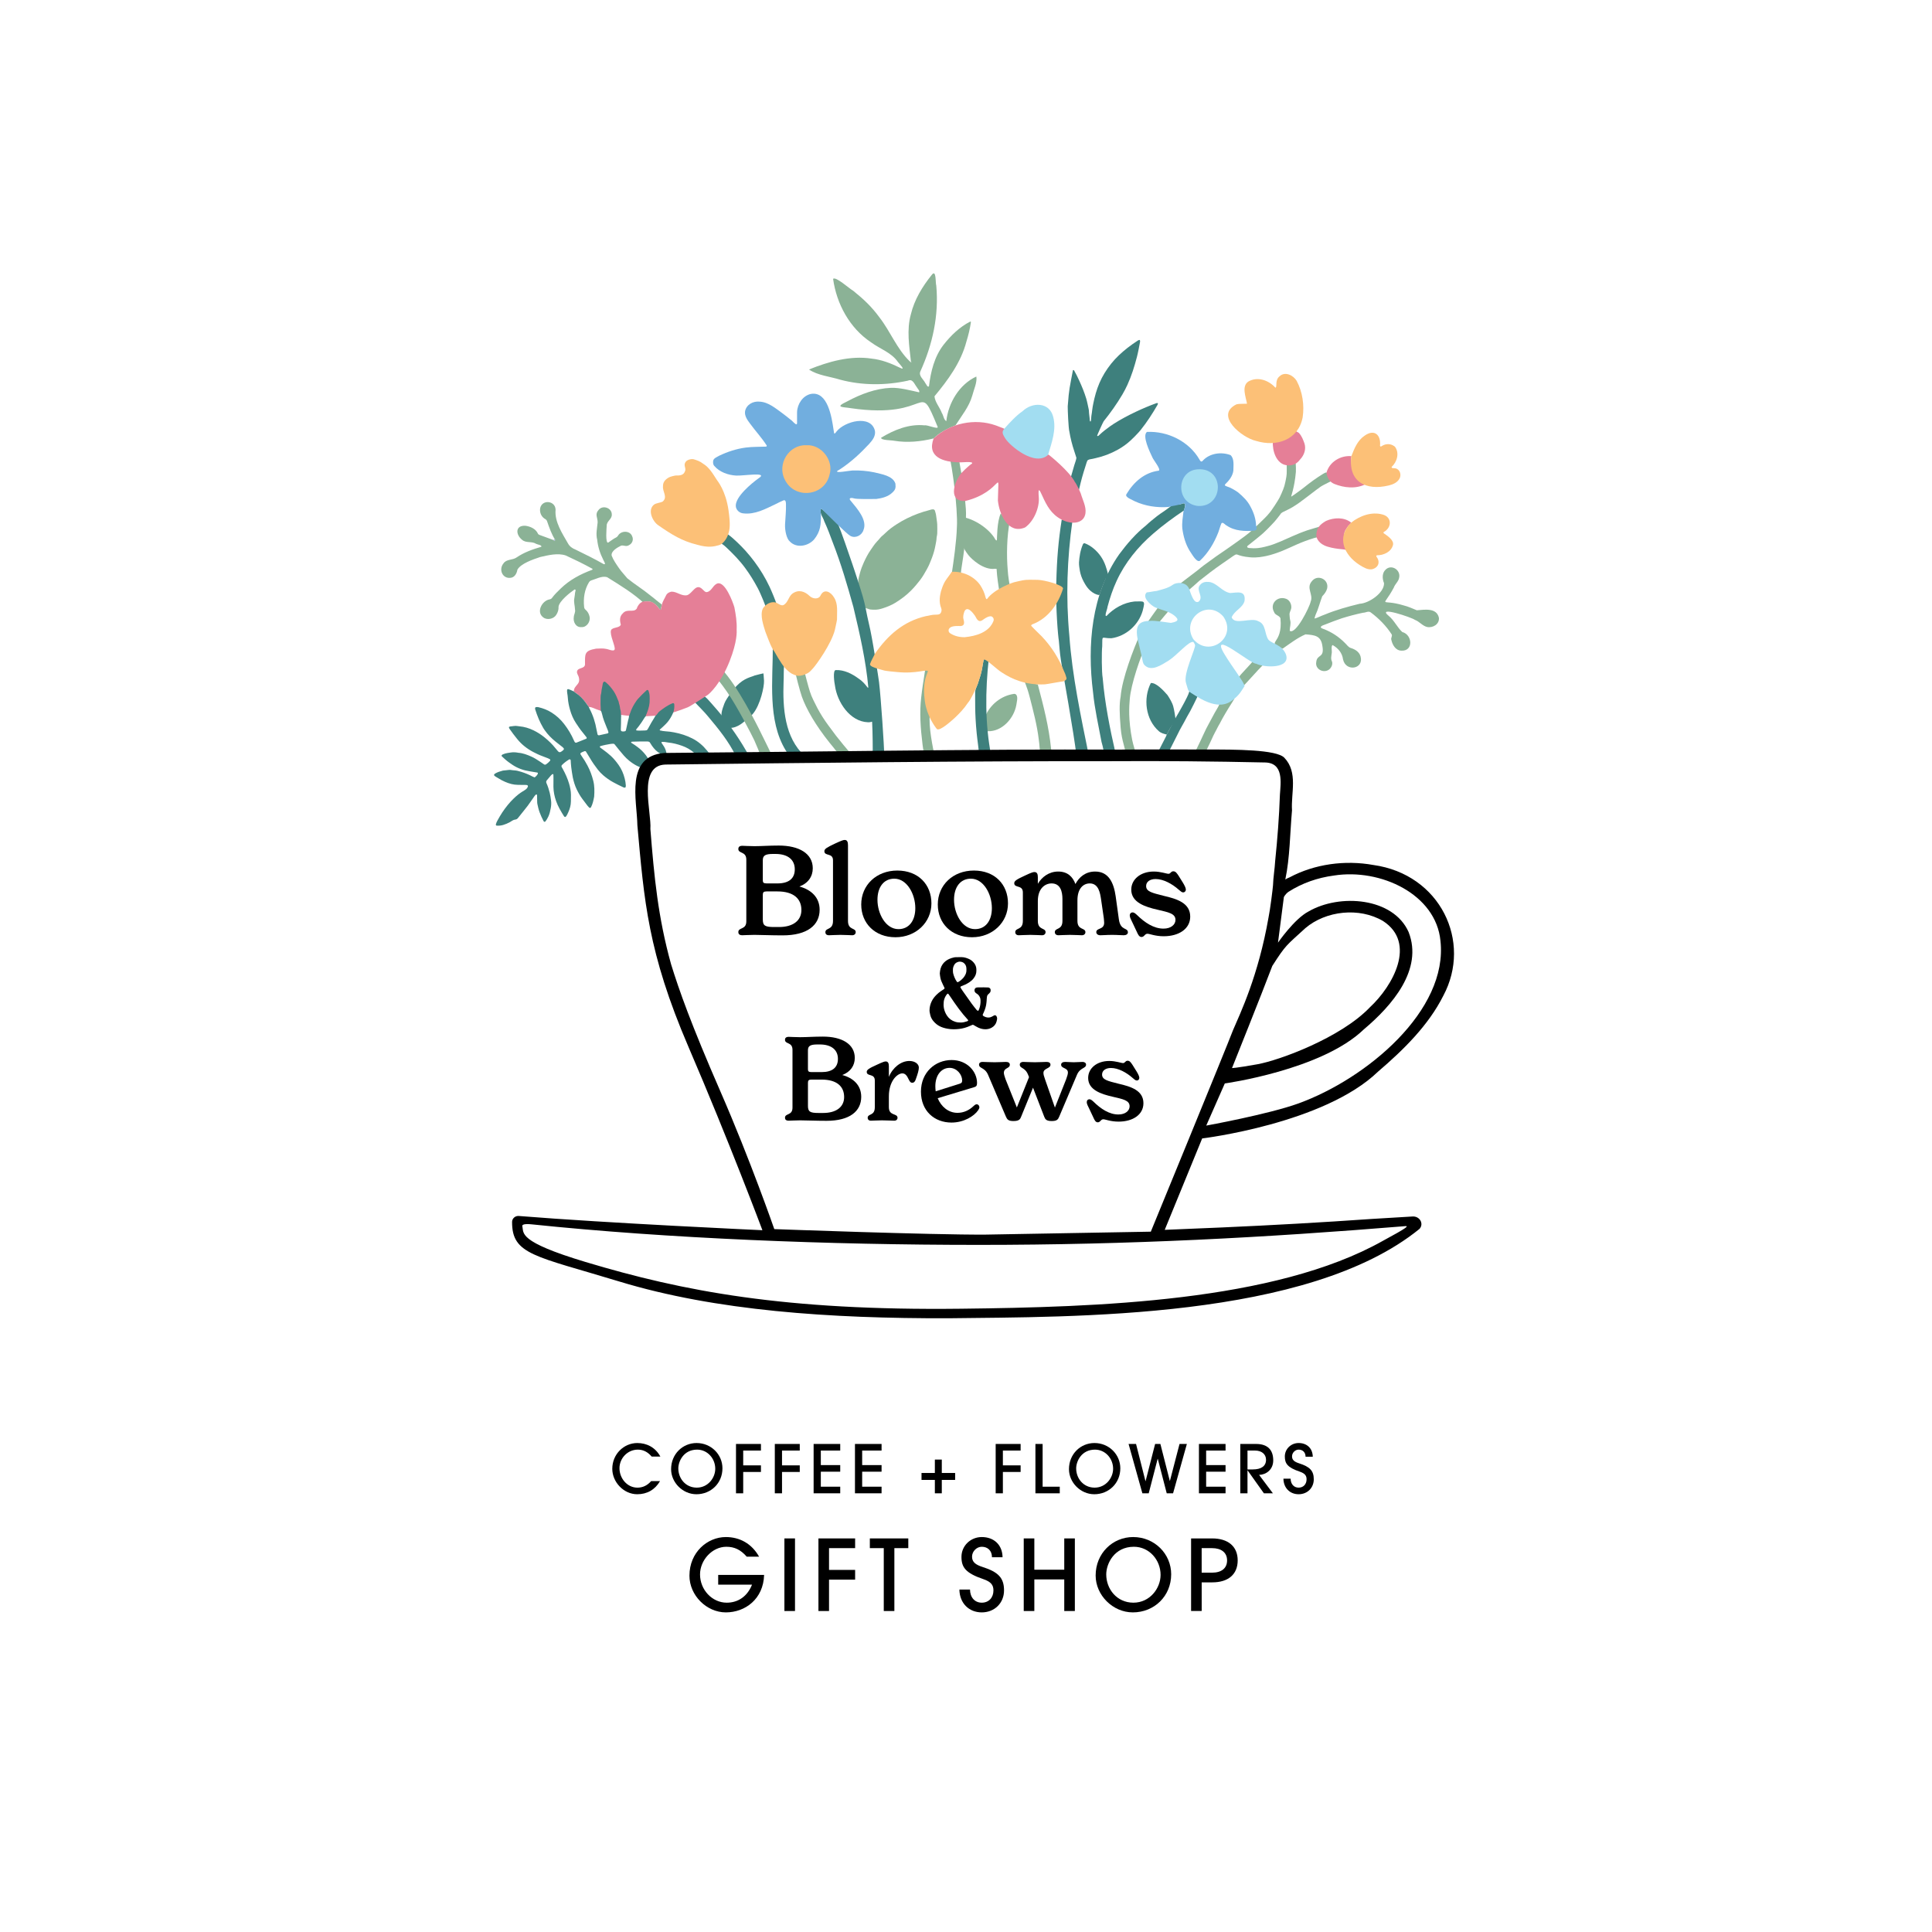 <svg viewBox="0 0 2267.72 2267.72" xmlns="http://www.w3.org/2000/svg"><defs><style>      .cls-1 {        fill: #e57f97;      }      .cls-1, .cls-2, .cls-3, .cls-4, .cls-5, .cls-6, .cls-7, .cls-8 {        stroke-width: 0px;      }      .cls-2 {        fill: #71aedf;      }      .cls-3 {        fill: #3e807d;      }      .cls-4 {        fill: #000;      }      .cls-5 {        fill: #a2ddf1;      }      .cls-6 {        fill: #8bb296;      }      .cls-7 {        fill: #aab4dc;      }      .cls-8 {        fill: #fcc077;      }      .cls-9 {        display: none;      }    </style></defs><g id="Print"><g><path d="M774.73,1738.47c-5.87,10.1-15.19,15.42-26.77,15.42-16.05,0-29.28-14.4-29.28-29.82,0-17.46,13.78-30.29,29.35-30.29,10.96,0,21.21,5.01,27.08,15.89h-10.18c-4.38-5.09-9.47-8.14-16.28-8.14-12.13,0-21.53,10.25-21.53,21.76,0,12.13,9.16,22.86,21.06,22.86,6.03,0,11.43-2.35,16.12-7.67h10.41Z" class="cls-4"></path><path d="M817.39,1753.89c-16.05,0-29.67-13.78-29.67-29.43,0-17.77,13.62-30.68,29.9-30.68,17.22,0,30.37,13.54,30.37,29.67,0,17.53-13.54,30.45-30.61,30.45ZM839.55,1723.99c0-11.98-9.08-22.46-21.29-22.46-15.66,0-22.07,13.46-22.07,22.07,0,11.66,8.45,22.54,21.68,22.54s21.68-11.58,21.68-22.15Z" class="cls-4"></path><path d="M863.89,1752.8v-57.93h29.28v7.75h-20.82v17.38h20.82v7.75h-20.82v25.05h-8.45Z" class="cls-4"></path><path d="M909.45,1752.8v-57.93h29.28v7.75h-20.82v17.38h20.82v7.75h-20.82v25.05h-8.45Z" class="cls-4"></path><path d="M955,1752.8v-57.93h31.23v7.75h-22.78v17.06h22.78v7.75h-22.78v17.61h22.78v7.75h-31.23Z" class="cls-4"></path><path d="M1003.53,1752.8v-57.93h31.23v7.75h-22.78v17.06h22.78v7.75h-22.78v17.61h22.78v7.75h-31.23Z" class="cls-4"></path><path d="M1097.31,1752.8v-15.73h-15.66v-8.14h15.66v-15.73h8.14v15.73h15.66v8.14h-15.66v15.73h-8.14Z" class="cls-4"></path><path d="M1168.69,1752.8v-57.93h29.28v7.75h-20.82v17.38h20.82v7.75h-20.82v25.05h-8.45Z" class="cls-4"></path><path d="M1215.35,1752.8v-57.93h8.45v50.18h20.12v7.75h-28.57Z" class="cls-4"></path><path d="M1284.39,1753.89c-16.05,0-29.67-13.78-29.67-29.43,0-17.77,13.62-30.68,29.9-30.68,17.22,0,30.37,13.54,30.37,29.67,0,17.53-13.54,30.45-30.61,30.45ZM1306.54,1723.99c0-11.98-9.08-22.46-21.29-22.46-15.66,0-22.07,13.46-22.07,22.07,0,11.66,8.45,22.54,21.68,22.54s21.68-11.58,21.68-22.15Z" class="cls-4"></path><path d="M1369.47,1752.8l-10.49-40.47h-.16l-10.49,40.47h-7.44l-16.2-57.93h8.77l11.04,43.6h.16l11.19-43.6h6.18l11.04,43.29h.16l11.27-43.29h8.61l-16.2,57.93h-7.44Z" class="cls-4"></path><path d="M1407.28,1752.8v-57.93h31.23v7.75h-22.78v17.06h22.78v7.75h-22.78v17.61h22.78v7.75h-31.23Z" class="cls-4"></path><path d="M1483.52,1752.8l-19.1-26.85h-.16v26.85h-8.45v-57.93h18.55c13.93,0,20.12,7.36,20.12,19.26,0,11.04-8.45,16.83-16.59,17.06l16.2,21.6h-10.57ZM1470.45,1724.77c9.86,0,15.58-3.84,15.58-11.35,0-6.65-5.32-10.8-12.84-10.8h-8.92v22.15h6.18Z" class="cls-4"></path><path d="M1532.44,1709.9c0-5.24-3.37-8.38-8.14-8.38-4.07,0-7.75,3.68-7.75,7.91s2.74,6.42,8.38,8.22c12.52,3.99,17.14,8.69,17.14,18.71s-7.51,17.53-17.77,17.53-17.69-7.36-17.85-18.24h8.45c.08,6.26,3.76,10.49,9.39,10.49s9.32-4.07,9.32-9.79c0-4.23-1.88-6.89-8.06-9-14.33-4.85-17.46-9.55-17.46-17.77,0-8.85,7.28-15.81,16.2-15.81,9.55,0,16.44,6.03,16.6,16.12h-8.45Z" class="cls-4"></path><path d="M842.99,1859.99v-11.4h53.89c-.81,28.32-22.22,43.98-44.91,43.98s-42.72-20.04-42.72-43.06c0-27.63,21.19-45.37,42.72-45.37,16.35,0,30.4,7.71,39.03,23.03h-14.51c-7.25-8.29-14.51-11.63-23.95-11.63-16.58,0-30.86,15.66-30.86,32.47,0,17.96,14.16,33.16,31.32,33.16,13.47,0,24.29-7.48,29.71-21.19h-39.72Z" class="cls-4"></path><path d="M920.71,1890.96v-85.21h12.44v85.21h-12.44Z" class="cls-4"></path><path d="M960.66,1890.96v-85.21h43.06v11.4h-30.63v25.56h30.63v11.4h-30.63v36.85h-12.44Z" class="cls-4"></path><path d="M1037.34,1890.96v-73.81h-16.35v-11.4h45.14v11.4h-16.35v73.81h-12.44Z" class="cls-4"></path><path d="M1164.34,1827.86c0-7.71-4.95-12.32-11.98-12.32-5.99,0-11.4,5.41-11.4,11.63s4.03,9.44,12.32,12.09c18.42,5.87,25.22,12.78,25.22,27.52s-11.05,25.79-26.14,25.79-26.02-10.82-26.25-26.83h12.44c.12,9.21,5.53,15.43,13.82,15.43s13.7-5.99,13.7-14.39c0-6.22-2.76-10.13-11.86-13.24-21.07-7.14-25.68-14.05-25.68-26.14,0-13.01,10.71-23.26,23.83-23.26,14.05,0,24.18,8.87,24.41,23.72h-12.44Z" class="cls-4"></path><path d="M1249.19,1890.96v-37.08h-35.12v37.08h-12.44v-85.21h12.44v36.73h35.12v-36.73h12.44v85.21h-12.44Z" class="cls-4"></path><path d="M1329.67,1892.57c-23.6,0-43.64-20.27-43.64-43.29,0-26.14,20.04-45.14,43.99-45.14,25.33,0,44.67,19.92,44.67,43.64,0,25.79-19.92,44.79-45.02,44.79ZM1362.26,1848.59c0-17.62-13.36-33.05-31.32-33.05-23.03,0-32.47,19.8-32.47,32.47,0,17.16,12.44,33.16,31.89,33.16s31.89-17.04,31.89-32.58Z" class="cls-4"></path><path d="M1398.06,1890.96v-85.21h24.76c18.31,0,29.94,9.1,29.94,25.79s-11.4,25.79-29.82,25.79h-12.44v33.62h-12.44ZM1422.81,1845.94c10.94,0,17.5-5.18,17.5-14.39s-6.79-14.39-17.62-14.39h-12.21v28.79h12.32Z" class="cls-4"></path></g><g><path d="M1372.28,856.95c-.93,1.75-1.84,3.5-2.77,5.25-3.23-.81-6.74-1.65-9.25-3.93-15.71-13.66-18.65-38.5-9.45-56.54,6.34-.78,15.58,9.55,19.64,14.25,2.65,4.19,5.42,8.46,6.71,13.31.99,3.4,2.43,12.32,2.85,15.84.04.86-5.16,6.7-7.73,11.83Z" class="cls-3"></path><path d="M1300.67,674.36c-.21,1.17.71,3.04.21,4.16-.49,1.09-2.38-.52-2.88.56-2.69,5.78-5.01,11.7-6.96,17.77-.18.56-.52,1.07-.79,1.6-4.16-.45-7.51-2.56-10.57-5.24-2.43-2.13-4.33-4.73-5.97-7.47-2.36-3.95-4.36-8.1-5.51-12.59-.25-.97-.49-1.94-.66-2.92-.28-1.57-.55-3.15-.72-4.74-.19-1.79-.45-3.6-.33-5.38.45-6.6,1.47-13.83,4.51-20.99.08-.18.17-.36.26-.54.31-.67,1.38-1.14,2.02-.89,3.78,1.41,7.19,3.5,10.28,6.07,6.61,5.49,11.33,12.31,14.16,20.45.92,2.65,2.37,7.41,2.96,10.15Z" class="cls-3"></path><path d="M1132.89,588.1c-.37-3.53-.74-6.6-1.12-9.27-.99-12.35-6.12-37.41-6.17-40.32-.13-6.2-9.22-8.21-13.05-10.83,3.19,10,6.42,33.18,7.57,43,.02-.03.04-.06.06-.09,2.11,17.66,3.66,37.56,2.99,47.9-.55,17.72-3.71,39.15-6.31,56.63,3.72-.46,7.1-.77,10.69,0,.79-8.93,2.78-18.19,4.12-29.82,1.34-11.63,1.57-26.82,2.13-38.02.32-6.43-.25-12.8-.91-19.18Z" class="cls-6"></path><path d="M1159.29,858.3c-.06-1.37-4.32.2-4.41-1.16-2.21-9.1-.44-8.18,1.4-16.04,5.92-14.01,18.57-24.37,33.74-26.63,1.12-.17,2.27.26,2.94,1.16,2.15,2.87.4,8.49,0,11.74-2.73,15.78-16.8,31.56-33.66,30.92Z" class="cls-6"></path><path d="M1149.37,887.5c-.57-8.92-2.09-17.88-2.96-26.77-2.35-23.73-1.7-38.23-1.79-49,.54-4.14,2.99-7.74,3.95-11.81,1.65-4.91,3.2-9.79,4.13-14.86.66-3.49,1.03-7.04,1.89-10.5.11-.73,1.31-1.16,1.89-.73,1.61,1.19,4.77-3.61,4.15-1.07-4.16,38.14-4.56,76.91,2.86,114.63-4.7.04-9.4.08-14.11.12Z" class="cls-3"></path><path d="M1091.45,838.11c-.28-2.21,1.54-2.65.66-4.65-1.87-4.19-1.25-8.53-2.08-13.02-2.09-7.67.19-25.84-.31-33.74-.12.21-.78.16-1.52.06-.18-.08-.37-.13-.57-.13-.14,0-.27,0-.41,0-.73-.1-1.35-.14-1.37.07h0s0,0,0,0c-.43,3.98-5.08,29.04-5.54,44.77-.55,18.8,1.71,37.51,4.43,56.02,3.62.12,8.75.73,12.37.42-2.11-10.36-7.45-35.14-5.66-49.81Z" class="cls-6"></path><path d="M864.66,805c9.3-9.43,16.73-10.07,21.04-12.1,2.93-.92,10.34-2.54,10.34-2.54,0,0,.43,1.8.74,8.71.3,6.91-4.32,28.1-12.82,38.53-2.26,2.89-5.28,5.25-8.31,7.52-.91.6-9.8,10.01-19.58,9.22-4.06-.32-5.04-6.39-7.5-9.63-3.71-4.84-.79-12.12,1.69-18.97,2.48-6.85,13.84-20.16,14.41-20.74Z" class="cls-3"></path><path d="M863.55,887.19c-8.12-16.87-20.33-31.81-32.33-46.1-4.23-5.29-11.29-12.13-15.9-17.09,10.52-10.92,9.81-9.49,22.11,4.33,14.47,16.25,27.29,33.79,38.23,52.7,7.97,12.66-4.59,5.29-12.12,6.15Z" class="cls-3"></path><path d="M895.36,864.73c-1.62-3.44-22.43-46.68-41.09-70.84-.97-1.26-7.49-9.47-8.76-10.5-.73.34-1.34.86-1.74,1.55-1.07,1.88-1.91,3.9-3.26,5.62-.78.99-.86,2.17-.91,3.36,2.94,3.76,5.69,6.61,13.68,18.05,11.95,17.12,28.93,50.3,32.08,56.95,1.7,3.59,7.03,16.7,7.66,18.37,3.25.3,6.51.21,9.77.08.57-.02,2.58-.41,3.15-.5-.34-1.78-8.96-18.71-10.57-22.15Z" class="cls-6"></path><path d="M763.22,698.78c-8.64-7.11-18.35-12.97-26.94-20.03-3.12-3.91-6.67-7.45-9.52-11.58-3.26-4.74-6.72-9.57-8.8-14.95-1.06-5.36,7.08-9.86,11.21-11.82,3.29-.61,5.82,1.68,9.29-.6,3.75-1.94,5.38-6.39,3.6-10.22-2.47-7.07-13.02-7.03-16.58-.93-.53.88-1.19,1.62-2.1,2.09-3.46,1.63-6.37,4.16-9.53,6.17-3.5.92-1.85-17.21-1.73-19.84-.16-5.43,6.44-7.73,5.98-13.29.01-7.7-10.67-11.31-15.44-5.31-4.88,5.34-.94,9.13-1.17,14.8-.63,6.74-2.27,13.51-.52,20.26.86,8.35,3.49,16.47,7.33,23.95.49,1.23,3.55,5.65.31,4.67-10.78-6.14-21.92-11.62-33.07-17.05-3.63-1.4-6.75-3.55-8.7-6.99-6.81-11.94-16.02-25.57-14.72-39.8-.19-10.84-16.1-12.44-18.13-1.59-.73,5.11,1.53,10.12,6.15,12.64,1.09.57,1.74,1.61,2.12,2.81,2.49,7.25,5.16,14.8,9.2,21.24.21.32.14.68-.1.95-.57.67-1.3-.06-1.74-.51-5.44-1.99-10.88-3.99-16.33-5.97-.77-.28-1.44-.66-1.84-1.42-2.49-5.66-8.69-8.47-14.5-9.3-12.28-.9-11.93,10.39-4.07,16.51,4.71,4.07,11.22,1.36,16.44,4.68,1.24.79,7.06,1.4,6.04,3.46-10.12,2.94-20.24,6.5-29.04,12.53-4.72,3.37-11.92,1.7-15.44,7.09-5.81,7.16-1.02,18.21,8.66,16.77,4.69-.61,7.08-5.28,7.78-9.54,4.02-7.08,17.63-11.82,26.66-14.81,9.36-2.17,20.78-5.01,30.1-1.85,10.52,4.87,21,9.93,31.14,15.55.57.37.34,1.05-.29,1.33-13.48,4.96-26.47,11.83-36.81,21.96-3.57,3.5-7.25,6.91-10.19,11-.74,1.03-1.78,1.53-3.03,1.74-8.75,1.58-15.77,14.79-7.32,21.04,4.46,3.6,12.36,1.97,15.32-2.91,1.92-2.9,2.92-6.13,2.71-9.65.93-6.58,13.3-16.44,18.85-20.16,2.21-.08.56,2.66.55,3.87-.29,2.18-.44,4.36-.88,6.54-.93,4.36.71,8.75.8,13.12.75,3.13-1.26,5.74-1.41,8.77-1,5.87,2.46,12.48,9.1,11.88,6,.38,10.57-6.42,9.48-11.97-.73-3.44-2.24-6.39-5.02-8.64-.98-.8-1.36-1.95-1.46-3.19-1.06-10.02.41-20.2,5.75-28.89.54-.89,1.28-1.52,2.2-1.96,5.93-1.72,12.83-5.81,19.02-3.99,15.27,9.55,31.2,19.03,44.32,31.51.98.06-1.39-3.13-.41-3.11,8.93-1.03,13.05,3.11,18.26,9.73,1.53.93.89-2.43,1.46-3.12.28-.95.61-1.88.62-2.89-4.69-3.35-8.95-7.37-13.65-10.77Z" class="cls-6"></path><path d="M673.55,811.63c.02-7.57,7.91-7.6,5.95-16.12-.37-2.55-2.64-4.66-2.22-7.35.83-4.86,8.77-2.85,9.38-8.05.05-12.54-1.07-16.31,13.05-18.75,3.93-.13,8.07-.53,11.94.33,2.87.3,10.95,4.59,9.84-1.3-.4-4.77-7.73-19.81-3.02-22.09,2.81-2.07,9.2-1.55,10.22-5.22-1.3-4.43-1.58-9.4,2.08-12.83,5.23-6.59,12.76-.51,16.67-5.95.61-2.14,1.75-3.88,3.12-5.48,1.66-1.95,4.12-3.03,6.68-2.98,1.55.03,3.1.01,4.65.03,5.71.41,9.45,5.69,12.92,9.69.27.33.8.21.88-.23.21-1.98,1.04-3.8,1.2-5.77.97-3.86,3.36-7.24,5-10.86,1.2-2.49,3.61-3.65,6.19-4.23,6.36-.23,11.83,5.55,18.39,4.16,6.52-2.03,10.31-14.74,18-7,1.74,1.4,3.38,4.18,5.96,3.18,5.47-1.64,6.58-8.69,12.23-10.12,8.7-1.46,17.3,21.22,19.33,28.08,1.68,8.62,3.07,17.25,2.67,26.1.09,2.23,1,13.71-8.27,37.24-10.3,26.14-23.56,38.31-26.14,39.85-1.08.64-19.63,12.93-23.05,14.27-22.13,8.68-29.51,9.55-49.25,10.47-19.74.92-43.35-3.38-52.68-6.33s-9.18-4.26-14.13-4.57c-4.64-7.21-10.37-13.43-17.56-18.14Z" class="cls-1"></path><path d="M673.55,811.63c.79.6,1.54,1.25,2.36,1.79,4.52,2.96,8.21,6.75,11.4,11.08,1.29,1.74,2.57,3.48,3.79,5.28.23.55.41,1.13.69,1.65,4.26,7.97,6.96,16.46,8.48,25.35.3,1.76.74,3.5,1.12,5.25.14.66,1.13,1.18,1.9,1.01,3.3-.73,6.6-1.45,9.9-2.19.18-.04.34-.19.51-.29.35-.21.55-.56.47-1-.39-1.96-1.29-3.74-2.03-5.58-2.07-5.17-4.26-10.29-5.44-15.77-.21-.97-.52-1.92-.84-2.86-.12-.36-.41-.67-.62-1.01-.39-5.2-.46-10.4-.27-15.61.02-.6.03-1.2.07-1.8.02-.4,0-.82.13-1.19.94-2.68.65-5.57,1.41-8.26.5-1.75.58-3.55.98-5.3.13-.56.5-1.07.79-1.59.22-.4,1.25-.64,1.62-.43.34.2.73.35,1.03.61,3.71,3.11,6.76,6.77,9.46,10.79,2.48,3.71,3.97,7.84,5.64,11.9.34,2.38,1.39,4.59,1.62,7,.08.79.14,1.62.4,2.36.61,1.74.66,3.53.74,5.33.04.8.16,1.59.24,2.39-.04.4-.12.8-.12,1.19-.05,4.79-.03,9.59-.29,14.38-.02.39.07.79.1,1.19.03.38.8,1.09,1.21,1.17,1.2.24,2.4.17,3.55-.15.54-.15,1.01-.57,1.16-1.24.86-3.9,1.8-7.78,2.57-11.69.31-1.56,1.1-3.02.95-4.67.42-1.12.91-2.21,1.27-3.35,1.7-5.36,4.31-10.25,7.57-14.82.46-.65.91-1.31,1.45-1.9,3.37-3.66,6.82-7.24,10.56-10.54.58-.51,1.74-.23,2,.43,1.03,2.62,1.57,5.33,1.47,8.16-.02.6,0,1.19.03,1.79.19,5.74-.98,10.64-3.38,16.82-.43,1.11-1.11,2.12-1.27,3.33-.95,1.03-1.69,2.21-2.41,3.4-1.75,2.9-3.7,5.66-5.73,8.37-.95,1.27-2,2.47-2.99,3.72-.1.12-.07.35-.09.54-.04.51.22.71.73.76,3.18.32,6.36,0,9.54-.02.59,0,1.2-.05,1.77-.2.36-.09.74-.32.98-.6.39-.45.71-.96.98-1.49,2.43-4.57,4.98-9.07,7.79-13.42.21-.33.31-.73.46-1.1,1.41-1.1,2.53-2.47,3.54-3.94.33-.48.72-.96,1.17-1.32,4.95-3.93,10.03-7.65,15.98-9.97.7-.27,1.67.32,1.73,1.06.02.2.06.39.08.59.21,2.98-.11,5.9-1,8.75-.58,1.28-1.1,2.58-1.74,3.82-1.93,3.75-4.22,7.25-7.25,10.24-2.28,2.25-4.58,4.47-7.02,6.55-.11.09-.1.4-.05.58.04.15.19.35.33.38,2.13.54,4.29.91,6.48,1.03,3.4.18,6.75.64,10.1,1.28,7.51,1.43,14.71,3.71,21.52,7.22,6.7,3.45,12.27,8.22,16.99,14.04,1.01,1.24,6.43,7.47,6.87,9.05-1.36,0-2.71,0-4.07.02-.58.01-1.21-.04-1.73.17-3.17,1.27-6.5.8-9.76.97-.38.02-.77-.05-1.16-.07.19-1.07-4.6-6.89-5.42-7.61-4.13-3.59-8.83-6.23-13.97-8.05-5.29-1.87-10.7-3.29-16.32-3.84-1.39-.14-2.76-.49-4.15-.66-.99-.12-1.99-.09-2.99-.11-.19,0-.53.08-.55.17-.06.37-.17.83,0,1.12.49.87,1.08,1.68,1.67,2.49,2.02,2.8,3.43,5.87,3.98,9.3.13.79.3,1.57.43,2.36.03.19-.05.4-.05.6,0,.49-.84,1.15-1.28.98-.75-.28-1.53-.5-2.23-.88-1.41-.75-2.77-1.61-4.17-2.39-3.93-2.2-6.97-5.34-9.53-8.99-.92-1.31-1.7-2.71-2.6-4.04-.47-.69-1.19-1.04-2.03-1.11-.4-.04-.8-.07-1.2-.08-5.81-.08-11.61.06-17.42.24-1.08.03-1.53.32-1.33.77.14.32.29.65.68.87,2.46,1.36,4.68,3.08,6.95,4.73,3.58,2.61,6.69,5.74,9.42,9.22,3.51,4.46,6.01,9.45,7.26,15.02.22.97.67,1.89.51,2.93-.06.41-.88,1.08-1.32,1-2.37-.43-4.59-1.37-6.85-2.15-3.21-1.11-6.39-2.35-9.44-3.85-3.43-1.68-6.54-3.83-9.53-6.22-4.59-3.66-8.17-8.22-11.87-12.69-1.79-2.16-3.48-4.39-5.26-6.56-.38-.46-.99-.7-1.61-.66-1.2.07-2.42.06-3.57.32-1.76.39-3.54.64-5.31.97-2.15.4-4.27,1.03-6.39,1.58-.13.03-.21.29-.29.45-.2.39-.16.81.21,1.09,1.27.96,2.57,1.9,3.86,2.83,3.08,2.24,6.07,4.58,8.87,7.17,3.4,3.15,6.29,6.73,8.96,10.49,3.4,4.79,5.7,10.12,7.14,15.78.69,2.7,1.19,5.48,1.34,8.28.03.58-.11,1.18-.16,1.76-.04.44-.96.97-1.41.85-.38-.11-.79-.15-1.15-.32-4.18-1.93-8.3-3.99-12.34-6.2-4.06-2.23-7.8-4.91-11.31-7.89-2.44-2.07-4.65-4.41-6.63-6.95-3.33-4.27-6.39-8.71-9.13-13.38-1.52-2.59-3.13-5.12-4.69-7.68-.23-.38-1.15-.6-1.65-.4-1.48.59-3.01,1.1-4.34,2.03-.43.3-.65,1.11-.36,1.57.42.68.81,1.38,1.28,2.03,2.58,3.58,4.83,7.37,6.92,11.25,3.04,5.67,5.22,11.68,6.79,17.92,1.55,6.11,1.45,12.3,1.03,18.51-.81,4.33-1.67,8.64-3.77,12.59-.37.7-1.51.9-2.04.33-.68-.73-1.41-1.43-2.02-2.22-1.95-2.54-3.83-5.13-5.79-7.67-2.71-3.51-4.83-7.36-6.77-11.32-2.21-4.52-3.62-9.29-4.68-14.21-.85-3.93-1.22-7.91-1.82-11.86-.42-2.76-.44-5.58-.65-8.38-.06-.77-1.14-1.29-1.8-.89-3.09,1.87-5.97,4.02-8.51,6.6-.52.53-.68,1.56-.3,2.22.49.87,1,1.73,1.48,2.61,2.96,5.47,5.52,11.1,7.27,17.1,1.24,4.25,2.13,8.54,2.17,12.98.02,2.6-.03,5.21-.06,7.81-.04,4.49-1.28,8.7-3.1,12.74-.82,1.81-1.57,3.69-2.95,5.2-.35.38-1.19.36-1.57-.08-.13-.15-.33-.25-.44-.41-3.61-5.78-7.14-11.59-9.39-18.08-1.85-5.33-2.97-10.8-3.07-16.45-.06-3.4.04-6.81.05-10.21,0-1.4-.04-2.8-.09-4.19,0-.16-.12-.37-.25-.47-.37-.28-.76-.27-1.09,0-.46.38-.96.74-1.34,1.18-1.7,1.97-3.38,3.96-5.04,5.96-.86,1.03-.92,2.17-.38,3.37,1.65,3.66,2.82,7.48,3.82,11.37.75,2.92,1.13,5.9,1.53,8.87.41,2.98.22,5.98-.33,8.97-.62,3.36-1.34,6.65-2.77,9.79-1,2.2-2.2,4.26-3.73,6.12-.32.39-1.25.3-1.56-.16-.11-.16-.3-.28-.39-.45-1.77-3.37-3.35-6.82-4.68-10.39-1.2-3.2-1.9-6.53-2.61-9.85-.21-.97-.2-1.99-.23-2.99-.06-2.4-.1-4.8-.12-7.2,0-.51-.2-.75-.7-.8-.38-.03-.74.04-1.04.38-.41.44-.83.88-1.17,1.36-1.5,2.13-3.02,4.24-4.45,6.41-2.21,3.35-4.64,6.52-7.18,9.62-2.67,3.25-5.24,6.57-7.87,9.85-.78.97-1.77,1.63-3.03,1.78-1.22.14-2.34.49-3.38,1.14-1.02.64-2.02,1.3-3.07,1.88-2.46,1.35-5.01,2.47-7.72,3.28-2.54.76-5.09,1.03-7.71.85-.84-.06-1.22-.79-.98-1.72.4-1.57,1.1-3.02,1.88-4.41,1.77-3.14,3.51-6.29,5.52-9.29,4.02-6.01,8.47-11.65,13.71-16.66,3.19-3.06,6.58-5.84,10.37-8.14,1.2-.73,2.42-1.43,3.54-2.27,1.13-.84,1.98-1.96,2.49-3.31.27-.7-.29-1.77-1-1.83-.6-.05-1.19-.17-1.78-.18-1.6-.03-3.2,0-4.81-.02-1.4-.01-2.8-.06-4.2-.06-5.31-.03-10.27-1.49-15.08-3.59-2.75-1.2-5.42-2.59-7.94-4.23-1.51-.98-3.17-1.71-4.52-2.94-.36-.33-.46-1.32-.12-1.62.3-.26.56-.58.89-.79,2.75-1.72,5.82-2.64,8.92-3.47.77-.2,1.58-.23,2.38-.31,1.59-.18,3.19-.31,4.77-.53.8-.11,1.58-.12,2.38,0,1.19.17,2.38.4,3.57.44,3.04.09,5.93.91,8.8,1.8,4.6,1.43,9.04,3.23,13.28,5.53.7.38,1.46.64,2.21.91.14.05.39-.09.55-.2,1.46-1.09,2.62-2.44,3.43-4.07.08-.15.02-.38,0-.57-.03-.2-.05-.43-.17-.56-.12-.13-.35-.21-.54-.23-2.97-.39-5.91-1.03-8.87-1.47-7.2-1.08-13.96-3.45-20.09-7.49-3.18-2.1-6.27-4.3-9.1-6.86-1.19-1.07-2.36-2.16-3.54-3.24-.38-.35-.31-1.32.11-1.58.34-.21.63-.52.99-.67,1.85-.76,3.73-1.4,5.74-1.67,2.58-.33,5.11-.93,7.75-.78,1.4.08,2.8.05,4.17.42.19.05.39.11.59.12,5.49.37,10.52,2.35,15.47,4.56,3.29,1.47,6.33,3.43,9.35,5.4,1.84,1.2,3.64,2.48,5.46,3.71.65.44,1.61.38,2.25-.04,1.7-1.1,3.13-2.49,4.49-3.96.13-.15.21-.34.34-.49.3-.38.15-1.34-.25-1.55-.71-.37-1.39-.79-2.13-1.09-2.04-.82-4.09-1.62-6.16-2.37-3.97-1.42-7.78-3.21-11.49-5.18-7.14-3.8-13.4-8.69-18.54-15.02-3.16-3.89-6.2-7.86-9.04-11.98-.33-.48-.59-1.05-.75-1.61-.12-.42.14-.81.5-.95.37-.15.75-.28,1.14-.33,1.39-.19,2.79-.29,4.17-.51,1.4-.22,2.78-.22,4.18.05.78.15,1.58.24,2.38.31,5.85.54,11.36,2.2,16.63,4.79,4.51,2.22,8.7,4.89,12.62,8.06,4.85,3.93,9.3,8.21,13.17,13.1.87,1.1,1.79,2.16,2.7,3.23,1.29,1.51,2.4,1.61,4.17.36.98-.69,2.02-1.34,2.69-2.36.18-.28.24-.87.07-1.12-.44-.65-.99-1.27-1.6-1.76-2.66-2.13-5.37-4.18-8.03-6.31-4.87-3.91-9.21-8.32-12.8-13.45-.57-.82-1.14-1.65-1.65-2.5-4.12-6.92-7.11-14.33-9.54-21.99-.17-.54-.13-1.2-.01-1.77.07-.31.47-.7.79-.77.98-.23,2.01-.2,2.98.03,5.49,1.3,10.7,3.24,15.5,6.3,5.64,3.59,10.49,7.98,14.58,13.26,4.69,6.05,8.62,12.53,11.65,19.55.24.55.53,1.07.8,1.61.35.7,1.4,1.22,2,.95,3.85-1.67,7.86-2.94,11.69-4.67.5-.23.68-1.03.34-1.49-.12-.16-.2-.35-.32-.51-1.49-1.88-2.95-3.79-4.49-5.64-2.83-3.39-5.24-7.07-7.68-10.74-3.13-4.72-5.31-9.87-6.86-15.28-1.32-4.62-2.32-9.32-2.64-14.14-.12-1.8-.33-3.59-.66-5.36-.26-1.38-.35-2.77-.2-4.18.05-.48.85-1,1.36-.84.76.25,1.54.45,2.27.77,1.47.63,2.91,1.33,4.36,2Z" class="cls-3"></path><path d="M1095.89,514.59c-15.12,3.77-30.86,5.29-46.36,2.76-2.77-.69-15.76-.44-15.29-3.56,15.39-9.32,32.72-16.38,50.99-14.53,2.84-.86,15.8,4.98,15.44,1.98-24.28-58.78-5.16-8.03-101.96-22.12-9.54-1.62-19.84-.59-4.44-7.91,16.07-8.62,33.35-15.22,51.66-16,10.27-.31,22.82,3.08,32.86,5.27,1.23-1.7-1.98-4.43-2.73-6.12-2.83-3.53-4.67-10.06-10.33-7.56-26.22,5.7-53.54,5.79-79.55-1.13-11.94-3.74-26.48-5-36.62-11.97,22.79-9.24,48.64-16.6,73.43-12.78,11.53,1.2,22.59,5.46,32.96,10.55,8.19,4.25-.08-4.09-1.93-6.49-7.75-11.31-21.05-15.32-31.67-23.2-25.04-16.62-40.42-45.04-44.49-74.45,3.11-3.18,19.48,11.83,23.72,14.07,11.96,9.66,21.45,18.48,30.66,31.11,12.96,16.64,20.34,36.92,35.66,51.69.42.38,1.08.49,1.32,1.08.68.33.7-.68.02-.8-1.99-18.31-5.2-37.16-.14-55.39,4.07-17.21,13.47-32.65,24.46-46.32,5.63-7.53,4.29,9.5,5.4,12.4,3.22,34.93-4.26,69.13-18.73,100.91-2.17,5.22,3.84,9.28,5.91,13.64,1.12,1.08,2.44,5.42,4.25,3.7,2.08-17.14,6.3-34.71,17.06-48.64,8.46-10.84,19.09-21.17,31.41-27.32.42-.07.82.21.75.68-1.1,7.72-2.94,15.31-5.26,22.75-6.4,24.5-21.57,45.08-37.5,64.25.51,6.73,6.25,13.01,8.6,19.52,1.98,2.91,2.22,8.01,5.29,9.67,2.38-21.54,15.34-43.17,35.25-52.37,1.14,6.73-2.98,15.34-4.76,22.34-3.72,13.14-12.52,23.65-19.62,34.84-9.4,3.78-18.47,8.25-25.75,15.41Z" class="cls-6"></path><path d="M1265.89,577.11c-.79-.07-1.64-1.11-2.08-1.87-1.08-1.85-2.02-1.29-3.12-3.12-1-1.66-1.44-4.62-2.5-6.25-.78-1.2-1.63-3-1.67-4.37,1.1-3.64,3.41-11.78,4.45-15.44.81-2.88,2.07-5.63,2.49-8.63-.85-2.67-1.66-5.34-2.55-7.99-2.48-7.41-4.4-14.96-5.68-22.67-1.15-4.07-2.03-25.66-1.97-29.86.01-1,.93-9.76,1.12-13.15.06-1,.95-6.53,1.1-8.33.08-1,3.35-18.28,3.85-20.63.09-.44.45-.58.93-.39.18.07.38.2.47.36,2.3,3.99,4.29,8.14,6.2,12.32,3.08,6.74,5.89,13.58,8.04,20.69,1.28,4.23,1.97,8.57,2.97,12.85.09.39.13.79.15,1.19.12,4.01.91,7.95,1.13,11.94.02.42.21.76.6.97.31.17.68-.45.75-1.23.08-1,.3-4.6.45-5.38.46-2.36.73-4.74,1.01-7.13.28-2.38.72-4.75,1.19-7.1,1.65-8.25,3.86-16.34,7.17-24.11,3.55-8.35,8.3-15.94,13.95-23.02,5.54-6.94,12.01-12.86,18.94-18.33,3.93-3.1,8.04-5.95,12.24-8.69.49-.32,1.07-.53,1.64-.7.47-.15.78.08.9.48.25.79.15,1.6,0,2.37-1.12,5.69-2.11,11.41-3.56,17.02-2.91,11.25-6.37,22.32-11.23,32.9-1.75,3.82-3.67,7.55-5.82,11.18-6.53,11.05-13.94,21.49-21.98,31.48-.76.94-7.6,16.22-7.65,16.8-.01.16.16.39.32.49.12.08.35.07.51.02.82-.21,1.33-.85,1.91-1.39,3.94-3.72,8.2-7.04,12.62-10.16,1.47-1.04,2.95-2.06,4.47-3.02,8.13-5.14,16.62-9.63,25.3-13.76,7.96-3.78,16.06-7.2,24.34-10.22.37-.13.78-.17,1.17-.18.17,0,.38.12.52.25.11.1.22.32.18.44-.18.57-.33,1.17-.62,1.68-5.93,10.23-12.31,20.15-19.74,29.38-.75.94-1.54,1.84-2.35,2.73-3.09,3.42-6.35,6.68-9.74,9.8-4.44,4.08-9.35,7.54-14.61,10.47-8.27,4.6-17.02,7.96-26.27,9.98-2.15.47-4.26,1.07-6.46,1.33-.77.09-1.51.48-2.23.82-.34.16-.66.48-.85.81-.29.51-.5,1.08-.69,1.65-2.58,7.99-5.11,16-7.13,24.16-.48,1.94-2.05,8.64-2.55,10.57Z" class="cls-3"></path><path d="M1007.38,681.69c.37-3.19,1.2-6.26,2.06-9.35,1.18-4.25,2.7-8.37,4.55-12.36,2.27-4.9,4.7-9.73,7.79-14.18,1.02-1.48,2.07-2.95,3.05-4.45,1.43-2.19,3.08-4.18,4.86-6.09,1.09-1.17,2.21-2.33,3.18-3.59.87-1.12,1.85-2.07,2.95-2.96,1.24-1,2.41-2.1,3.56-3.22,4.02-3.94,8.56-7.23,13.27-10.25,3.87-2.47,7.84-4.8,11.98-6.82,8.46-4.14,16.77-7.26,26.38-9.72.77-.2,1.52-.51,2.3-.68.58-.13,1.19-.14,1.78-.18.94-.07,2.06.68,2.3,1.58.51,1.93,1.2,3.85,1.41,5.81.36,3.38,1.09,6.72,1.28,10.1.2,3.59.07,7.2.02,10.8-.01.99-.26,1.97-.41,2.96-.12.79-.35,1.57-.37,2.36-.07,2.82-.77,5.53-1.25,8.29-.89,5.14-2.34,10.13-4.17,14.99-1.69,4.48-3.48,8.95-5.82,13.15-2.44,4.37-4.89,8.74-7.91,12.72-3.26,4.29-6.72,8.43-10.53,12.29-5.67,5.74-12.02,10.54-18.87,14.72-4.63,2.83-9.65,4.81-14.81,6.46-3.26,1.04-6.56,1.78-10.01,1.55-.6-.04-1.2-.02-1.8-.01-1.82.02-3.58-.27-5.27-.98-.92-.38-1.9-.63-2.84-.94-.95-1.29-1.77-2.72-2.01-4.28-.3-1.98-1.11-3.81-1.42-5.78-.34-2.16-1.23-4.18-1.56-6.36-.17-1.16-.6-2.31-1.06-3.41-.93-2.22-1.07-4.64-1.93-6.87-.28-.72-.29-1.56-.38-2.34-.12-.99-.19-1.98-.28-2.96Z" class="cls-6"></path><path d="M1505.45,761.4c-20.96-9.33.72-3.4-2.51-35.67-1.18-3.39-6.27-3.54-7.48-7.34-5.54-9.87,4.27-19.49,14.39-15.43,4.1,1.6,6.34,6.72,5.79,10.88-.43,2.56-2.19,4.84-2.04,7.47.2,2.19.22,4.4.72,6.56,1.26,4.19-.53,8.3-.48,12.51,6.91,5.24,23.43-27.98,24.58-34.26,3.42-8.25-5.5-15.76,1.15-23.59,6.64-9.17,20.68-2.61,18.15,8.31-.95,3.58-3.19,6.41-5.71,9.04-2.78,7.18-4.55,14.9-7.89,21.96-.1.7-1.71,4.47-.84,4.17,3.79-1.14,7.59-3.24,11.5-4.57,13.31-5.53,27.23-9.38,41.21-12.77,10.69-.46,28.87-12.71,28.55-24.14-2.29-5.43-2.48-12.61,2.56-16.55,6.84-5.53,16.94,1.24,15.23,9.73-.51,4.68-4.9,7.72-6.37,12.08-13.61,25.43-16.44,12.31,11.87,20.9,5.27,1.3,10.17,3.6,15.17,5.64,9.06-.65,23.27-3.32,25.96,8.84.73,7.48-7.07,12.13-13.85,10.78-5.49-1.28-9.07-6.5-14.4-8.39-2.67-2.45-46.29-17.3-30.46-4.47,6.33,5.28,9.85,13.4,15.7,18.77,12.09,3.12,13.35,22.83-1.2,21.85-6.69-.18-10.43-6.88-11.65-12.73-.78-2.17,1.52-4.42.39-6.39-6.52-10.06-15.12-18.8-24.77-25.9-2.73-1.81-5.82.58-8.73.51-8.42,1.76-16.73,3.96-24.93,6.52-4.98,1.66-14.07,5.03-19.68,7.34-3.36,1.08-8.34,3.15-2.07,5.15,9.58,3.53,18.28,9.31,25.43,16.59,2.19,2.01,3.8,4.85,6.75,5.79,4.98,1.5,9.82,4.43,11.42,9.67,4.48,15.08-17.22,18.84-20.51,3.68-.93-7.4-5.64-13.17-12.17-16.75-2.21.95-.54,7.23-1.1,9.59-.42,3.45-1.35,6.61.41,9.92,1.11,3.97-1.65,8.77-5.41,10.27-6.4,2.71-14.41-2.27-13.19-9.56.82-10.09,9.96-4.26,7.22-19.32-1.68-12.17-9.3-12.61-19.8-13.51-9.62,4.17-18.27,10.84-26.88,16.84Z" class="cls-6"></path><path d="M1376.68,591.69c4.84-1.57,4.68,1.9,9.5-.01,7.44-3.24,4.42,3.12,3.55,7.45-12.19,8.19-24.87,17.39-36.17,27.26-17.82,15.36-33.03,33.94-42.92,55.51-4.55,9.79-7.94,20.07-10.7,30.49.14,1.71-4.15,11.5-1.15,10.61,8.55-9.07,20.2-15.67,32.81-17,11.97-.09,12.86-1.77,9.63,10.95-4.87,16.63-19.46,29.76-36.69,32.21-11.94.24-10.57-4.76-10.79,9.51-.75,6.05-.68,30.9.54,36.97,2.53,29.85,8.46,59.68,15.22,88.96-17.98.52-11.71,1.75-16.58-13.8-3.58-19.35-8.04-38.57-9.94-58.14-7.03-55.19-1.99-115.65,30.72-162.07,9.14-12.35,19.31-24.11,31.32-33.74,4.07-3.85,8.42-7.33,12.81-10.82,4.39-3.65,15.28-9.81,18.83-14.33Z" class="cls-3"></path><path d="M1016.02,713.69c2.67,14.29,5.3,23.21,7.31,34.93,1.29,6.22,7.89,46.94,8.47,52.04,2.25,18.71,6.1,76.4,6.02,84.85.01.99,5.59,5.87-1.52,5.83-3.95-.04-7.9.39-11.84-.08-.01-11.96-.11-31.44-.77-43.32-.1-1.87,0,0-4.99-.18-21.04-.76-36.08-23.54-38.68-43.23-.6-2.4-2.89-18.18,1.05-18.01,9.55-.42,18.92,4.23,26.46,9.79,4.24,2.7,7.68,6.42,10.62,10.45.27.35.67.53,1.07.33-2.79-31.56-10.2-63.6-17.61-94.85-7.06-25.37-14.46-50.74-24.06-75.28-3.1-8.43-6.25-16.88-10.03-25.02-1.37-4.84-5.35-8.57-4.15-13.88.01-.74.81-.78,1.34-.49,6.53,5.97,11.53,8.84,17.86,15.05,6.11,14.01,12.5,34.31,17.73,48.92,2.18,6.69,13.06,37.86,15.73,52.15Z" class="cls-3"></path><path d="M1489.68,602.47c2.85-3.09,10.8-15.51,12.23-18.35,1.61-3.2,2.96-6.53,4.32-9.84,1.06-2.58,1.76-5.29,2.35-8.01.97-4.47,1.94-8.95,1.76-13.58-.09-2.19-.01-4.38-.01-6.58,2.11-.04,4.17-.28,6.16-1.06.88-.35,1.79-.66,2.7-.92.54-.16,1.12-.19,1.68-.28.29,3.35.27,6.72.19,10.08-1.59,18.73-5.99,29.03-5.44,29.01.38-.01,10.75-7.37,14.79-10.62,7.13-5.74,14.49-11.18,22.32-15.95,1.36-.83,2.71-1.68,4.34-1.92.15,2.8,8.38,2.5,9.53,5.04.41.92.5,1.9.5,2.89-3.46,1.99-14.35,6.9-17.57,9.3-3.04,2.27-6.16,4.42-9.12,6.81-3.73,3.01-7.67,5.76-11.47,8.67-2.22,1.7-4.47,3.36-6.8,4.92-3.32,2.23-6.72,4.32-10.34,6.05-1.62.77-3.21,1.63-4.85,2.37-1.85.85-3.57,1.81-4.49,3.75-2.12,2.66-4.12,5.41-6.38,7.95-2.79,3.13-5.77,6.1-8.71,9.1-1.54,1.57-3.16,3.06-4.77,4.56-2.33,2.19-14.46,11.96-18.1,14.76-.16.12-.26.31-.4.44-.33.3-.18,1.39.25,1.57.54.23,1.09.57,1.65.62,3.59.36,7.2.4,10.78.03,2.57-.27,5.14-.79,7.65-1.41,3.68-.91,7.36-1.87,10.9-3.24,2.61-1.01,5.23-1.98,7.8-3.08,4.4-1.9,8.76-3.9,13.15-5.84,6.03-2.67,12.12-5.19,18.37-7.31,2.65-.9,14.67-4.48,17.44-4.92.39.06.78.12,1.17.17.19.03,2.45,1.14,2.13,2.07-.78,2.27-.96,4.6-.91,6.97.01.58-.14,1.17-.22,1.75-.98.16-11.35,2.97-12.3,3.26-6.69,2.04-13.24,4.48-19.65,7.3-5.85,2.58-11.62,5.32-17.55,7.73-5.05,2.06-13.02,4.79-18.24,5.83-4.49.9-10.77,2.32-19.04,1.6-8.27-.72-12.17-2.06-15.18-3.19-1.02-.38-1.96-.12-2.84.43-.68.42-1.38.81-2.03,1.27-8.83,6.19-17.79,12.2-26.4,18.71-4.46,3.37-8.78,6.93-13.24,10.31-.16.12-.31.25-.46.39-3.67,3.39-7.43,6.68-11.25,9.9-.69-.35-5.1-4.07-6.59-5.6-.56-.57-10.57,4.78-10.73,4.01,1.68-2.01,22.73-17.64,26.48-20.62,2.65-2.11,5.23-4.32,7.94-6.34,4.63-3.46,9.31-6.86,14.03-10.18,5.22-3.67,10.5-7.24,15.75-10.86,6.08-4.18,12.02-8.55,17.97-12.89,1.77-1.29,3.48-2.67,5.2-4.02.79-.62,19.87-18,23.54-23.01Z" class="cls-6"></path><path d="M1278.22,887.71c-4.89-.02-9.77.06-14.65-.19-2.92-26.27-16.34-99.98-18.15-111.63-1.81-11.64-1.72-15.84-2.57-23.76-.96-5.52-3.78-37.24-3.04-67.4.74-30.16,2.57-50.04,6.4-74.78,1.16-.13,2.34-.22,3.44.22,2.93,1.2,6.09.84,9.17.88-6.31,44.66-7.89,90.06-3.66,135.04,3.37,47.48,13.6,95.13,23.05,141.61Z" class="cls-3"></path><path d="M907.08,758.7c.75.34,7.75,11.85,10.94,16.66.99,1.5,1.94,3.02,2.39,4.79-.74,5.34-.29,14.78-.67,20.16-1.09,30.41,1.01,65.4,24.94,87.2-1.59,0-18.57-.36-18.74-.73-.34-.72-3.36-5.51-3.79-6.17-21.49-35.35-14.87-82.55-15.06-121.9Z" class="cls-3"></path><path d="M912.24,712.33c-.58-.07-1.17-.14-1.75-.23-3.23-.48-6.25-.03-8.88,2.06-.69.54-1.47.4-2.24.36-.3-2-3.13-9.07-3.91-10.89-1.9-4.4-3.68-8.86-5.94-13.11-4.41-8.31-9.32-16.3-14.92-23.88-6.69-9.06-14.5-17.05-22.7-24.69-1.46-1.36-3.01-2.63-4.73-3.68-.05-.59,4.44-7.38,5.94-10.6.16-.34.52-.57.79-.85,4.24,3.03,8.14,6.48,11.86,10.11,3.15,3.07,6.29,6.18,9.23,9.46,7.5,8.36,14.21,17.32,20.03,26.95,3.01,4.98,5.75,10.09,8.23,15.34,2.48,5.25,6.85,15.76,8.61,21.31.25.78.37,1.55.38,2.35Z" class="cls-3"></path><path d="M933.57,788.21c.8,0,1.59-.02,2.39-.01,1.41.02,2.77-.18,4.09-.69,1.33-.52,2.71-.56,4.1-.27.09,1.8,4.91,19.68,6.45,24.42,1.12,3.43,2.45,6.76,4.05,9.98,1.59,3.22,3.16,6.46,4.85,9.64,3.68,6.88,7.85,13.46,12.48,19.73,3.08,4.18,6.19,8.34,9.29,12.5,1.55,2.08,3.32,3.98,4.89,6.06,2.4,3.19,5.02,6.21,7.61,9.25,1.43,1.68,4.71,5.91,5.76,7.86-4.82.25-8.3,1.47-13.12,1.35-.28-.52-3.73-4.94-4.07-5.42-2.54-3.58-5.44-6.88-8.19-10.29-4.12-5.13-8.09-10.38-11.84-15.79-6.13-8.86-11.8-18.01-16.45-27.76-1.72-3.61-3.31-7.27-4.64-11.01-2.14-6-7.8-27.34-7.66-29.55Z" class="cls-6"></path><path d="M1585.94,613.42c-.43.91-1.11,1.63-1.83,2.29-2.21,2.03-3.66,4.62-5.2,7.14-1.72,3.7-1.3,7.93-1.14,12.02,0,3.79.69,8.19,4.03,11.52-2.37-2.37-11.11-.97-23.47-4.71-10.6-3.2-12.78-9.84-13.22-12.21-.27-9.33,3.75-13.61,11.37-18.04,9.22-4.06,21.29-4.62,29.45,1.99Z" class="cls-1"></path><path d="M1510.33,546.12c-12.2-1.57-17.08-16.88-16.27-28.01,6-.92,7.9-1.55,13.33-4.58,4.5-2.49,8.55-5.37,12.36-8.75.22,1.18,3.96,2.52,4.88,3.38,3.24,3.46,5.02,8.06,6.56,12.5,2.07,6.6-.42,13.62-5.04,18.5-1.54,1.84-5.84,8.25-15.8,6.97Z" class="cls-1"></path><path d="M1586.21,535.41c-1.84,13,5.34,25.68,17.26,32.67-12.25,6.29-26.14,4.39-37.16,0-3.81-1.52-6.77-4.6-8.16-8.46-.6-1.66-1.13-3.34-1.08-5.16,3.66-12.43,16.41-20.08,29.14-19.05Z" class="cls-1"></path><path d="M1431.39,826.23c1.51-.46,3.03-.89,4.53-1.38,2.63-.86,5.21-1.83,7.66-3.14,1.39-.74,2.84-1.37,4.28-2,.38-.17.76.05,1.04.39-.82,1.36-1.6,2.75-2.48,4.07-2.96,4.48-5.64,9.12-8.42,13.71-2.27,3.75-4.29,7.62-6.33,11.48-.93,1.76-2.1,3.4-2.88,5.21-.71,1.66-1.66,3.16-2.49,4.74-1.46,2.82-2.9,5.65-4.15,8.59-1.32,3.1-2.9,6.1-4.36,9.15-.77,1.61-1.58,3.21-2.28,4.86-.23.53-3.07,6.67-3.27,6.67-7.28.02-13.33-1.04-12.76-1.18.36-.09,4.48-7.13,4.9-8.03,2.91-6.1,5.92-12.15,8.68-18.33,1.7-3.81,3.6-7.54,5.62-11.2,2.5-4.53,4.89-9.11,7.35-13.65.47-.87,1.04-1.7,1.53-2.56,1.38-2.42,2.89-4.76,3.84-7.4Z" class="cls-6"></path><path d="M1453.31,811.18c-.67-1.82,1.36-9.76.42-11.45-.82-1.48-.67-2.83-.21-4.37.16-.12,3.27-4,3.4-4.14,3.93-4.08,15.34-16.77,15.55-17.1,1.78-.06,5.45-1.24,7.08-.42,1.91.97,2,4.33,3.96,5.21-.13.81-5.9,6.61-6.73,7.47-2.64,2.73-23.12,25.73-23.46,24.81Z" class="cls-6"></path><path d="M650.74,632.67c.25.24.55.45.74.74.21.32.14.68-.1.95-.25.27-.61.36-.95.17-.3-.17-.53-.45-.79-.68.52-.25.9-.63,1.11-1.18Z" class="cls-7"></path><path d="M1345.65,755.58c-7.2,15.85-18.11,47.34-19.53,64.69-.77,8.69-1.92,24.23,2.79,48.12,1.23,6.23,3.96,13.57,5.05,19.91-4.05.57-8.18.15-12.26.25-.61-11.47-4.91-17.46-6.31-34.29-1.4-16.83-1.69-28.03-.04-36.49,1.71-21.46,14.91-55.52,23.49-74.91.62-.05,1.27.02,1.61.54,1,1.52,2.26,2.79,3.5,4.09,2.19,2.25,3.32,5.2,1.7,8.09Z" class="cls-6"></path><path d="M1218.14,803.43c6.61,24.87,13.11,49.93,15.59,75.54,2.35,12.92,1.01,7.89-11.97,9.58-1.44-4.64-1.43-14.25-2.44-20.2-2.02-17.05-6.48-33.83-10.79-50.52-6.77-26.22-11.81-18.54,9.61-14.4Z" class="cls-6"></path><path d="M1405.51,817.71c-2.68,5.79-5.62,11.45-8.55,17.12-.73,1.41-1.57,2.77-2.36,4.16-.49.87-.99,1.73-1.47,2.6-2.2,4.02-4.21,8.14-6.6,12.06-1.45,2.38-2.61,4.93-3.87,7.42-3.24,6.4-6.47,12.81-9.69,19.23-.35.71-.6,1.47-.89,2.2-4.18.29-8.36.36-12.55-.07.41-.9.78-1.82,1.23-2.7,2.25-4.41,4.54-8.81,6.79-13.23.72-1.41,1.54-2.77,1.97-4.32.92-1.75,1.84-3.5,2.77-5.25,1.02-1.92,1.97-3.89,3.1-5.74,1.86-3.04,3.48-6.2,5.01-9.41,2.26-3.7,4.3-7.52,6.46-11.27,2.27-3.93,4.31-7.97,6.35-12.01,1.24-2.46,2.29-5.01,3.06-7.66.6-.03,1.22.02,1.65.45.42.41.73.93,1.08,1.4.97,1.28,2.16,2.29,3.56,3.09,1.01.58,2.24.85,2.95,1.92Z" class="cls-3"></path><path d="M1185.3,611.82c-3.51,16.87-3.99,40.38-2.44,57.53.25,5.78,2.06,17.14,2.72,19.52,1.67,5.97-6.66,7.08-12.22,7.22-1.11-5.97-3.27-20.51-3.47-26.66-.09-1.87.68-1.48-1.89-1.82-13.42,1.85-27.47-11.08-31.46-16.22s-4.8-7.53-5.59-8.95c-2.59-5.54-4.86-11.37-5.54-17.49-.37-4.08-3.4-16.63.76-18.61,14.58,1.18,32.16,12.06,40.53,24.22,2.4,4.34,3.24,4.66,3.47,2.67.17-1.48,0-21.41,4.58-30.66,2.87,4.99,5.66,5.87,10.56,9.25Z" class="cls-6"></path><path d="M1345.44,732.88c.06-.79,14.14-20.3,14.37-20.62,2.79.9,9.09-3.85,11.87-2.92.96.32,4.6,1.12,5,2.08-1.57,1.53-17.44,20.3-18.33,21.87-1.43,1.32-10.37-.37-12.91-.42Z" class="cls-6"></path><path d="M910.26,707.09c3,.89,6.18,4.41,9.35,3.11,5.51-2.93,5.87-10.02,10.57-13.5,7.26-5.11,14.43-2.7,20.44,3.14,3.42,3.09,10.12,4,12.46-.8,4.24-8.79,12.18-4.18,15.92,2.29,4.97,7.76,3.24,17.03,3.47,25.75-.6,4.14-1.71,8.16-2.51,12.28-4.29,16.66-21.74,40.79-25.56,44.96s-4.48,5.29-9.36,7.23c-4.88,1.94-8.96,2.44-13.37.22-6.01-2.06-12.19-9.8-13.84-12.41-3.19-4.82-6.23-9.72-9-14.79-3.57-3.76-9.25-20.19-10.47-23.13-1.95-6.51-6.72-19.38-2.92-27.15.79-1.62,6.49-8.86,14.8-7.19Z" class="cls-8"></path><path d="M844.05,639.86c-6.06,1.73-12.89,3.26-25.55-.42-18.13-4.4-30.02-11.98-45.48-22.64-7.12-4.6-13.39-18.24-5.32-24.52,2.63-1.91,7.39-2.07,10.1-3.55,6.28-5.25-.37-11.7.4-17.99-.07-4.53,2.12-7.52,6.66-10.23,1.84-1.1,7.51-2.39,8.52-2.4,3.84.16,8.69-.13,10.33-4.26,2.57-4.43-2.38-7.3,1.3-11.96,1.68-2.34,6.63-3.51,9.32-2.8,3.81,1.2,7.62,2.46,10.77,5.07,7.35,4.3,11.67,12,16.16,18.91.95,1.48,10.56,12.74,13.86,36,2.4,16.92,1.42,22.19-.24,27.61-1.67,5.42-5.97,11.8-10.83,13.19Z" class="cls-8"></path><path d="M963.57,603.95c.06,11.78-.31,19.65-8.08,29.33-7.04,7.85-20.5,10.49-28.33,2.37-3.81-3.01-6.03-12.83-5.69-20.16.38-7.98,1.35-15.92,1.07-23.94-.1-1.69-.11-4.87-2.62-4.36-3.35,1.33-6.53,3.04-9.76,4.63-11.8,5.59-24.02,12.32-37.5,10.77-4.66-.24-8.89-4.06-9.03-8.82-.33-10.84,18.36-26.35,26.8-32.4,12.27-7.87-17.82-2.69-26.32-3.16-9.38-.52-19.45-3.99-25.7-11.32-1.58-1.71-1.61-4.06-1.28-6.24.74-2.97,4.35-4.09,6.7-5.6,9.88-4.76,20.52-8.26,31.37-9.7,7.82-1.03,15.96-.81,23.93-1.13.53,0,1.02-.77.82-1.28-5.74-9.01-13.26-17.05-19.58-25.75-3.15-4.2-6.71-9.07-5.82-14.61,1.55-7.7,9.44-11.94,16.89-11.16,10.54.45,19.14,8.06,27.33,13.94,3.26,2.33,6.28,4.95,9.43,7.41,1.75.94,5.23,5.82,6.94,5.23.75-.85.24-2.3.41-3.39,0-3.6,0-7.21,0-10.81.31-9.5,6.59-19.29,16.18-21.42,19.9-3.58,24.54,27.6,26.61,41.71.92,3.66-.04,7.46,3.63,2.3,9.37-11.9,40.35-20.18,45-.68.99,6.08-2.93,11.06-6.78,15.34-9.96,10.73-20.66,20.7-32.85,28.86-1.41,1.1-3.05,1.9-4.58,2.86-2.53,3,13.67-.33,17.87-.54,8.63-.26,17.17.46,25.62,2.21,8.37,2.14,21.76,3.87,24.77,13.23.43,4.93.2,6.91-3.39,10.28-5.03,5.03-12.25,6.83-19.09,7.73-5.39.02-22.9.41-26.18-.72-3.66-1.1-7.16-.44-3.35,3.39,7,8.59,19.24,22,14.56,33.59-1.76,6.31-9.23,10.28-15.28,7.18-4.4-2.22-26.79-24.81-33.57-31.54-2.52-1.15-1.17,5.09-1.14,6.38Z" class="cls-2"></path><path d="M946.69,522.59c17.48-1.03,32.25,18,26.99,34.67-5.79,25.3-40.96,29.25-52.4,5.9-9.64-18.2,4.65-41.65,25.4-40.56h0Z" class="cls-8"></path><path d="M1124.83,734.75v.04c-3.65-.04-9.57.06-11.22,3.89-.52,2.07.08,3.66,1.71,4.68,5.06,3.3,11.11,4.69,17.14,4.55,13.03-1.28,28.49-5.6,33.65-19.01.8-2.22-.21-4.5-2.4-5.43-3.04-.57-6.8,1.75-9.24,3.52-5.64,4.57-7.49.5-10.08-4.24-2.5-3.52-8.93-12.04-12.34-5.19-1.09,3.01-1.96,6.19-1.11,9.37,1.69,5.82.37,8.54-6.09,7.82ZM1027.01,767.28c15.02-21.65,33.36-37.95,59.64-44.07,3.75-.5,7.37-1.79,11.21-1.72,2.29-.07,5.17.17,6.43-2.2.92-1.56,1.18-3.57.52-5.21-3.38-8.42-1.21-16.12-.32-20.01.97-3.04,1.89-6.11,3.34-8.97,2.38-5.12,6.36-9.17,9.3-13.93,12.59-.79,26.04,5.07,33.35,15.56,2.87,4.37,5.03,9.01,6.25,14.09.24,1.03,1.02,3.38,2.02,2.03,8.63-11.77,30.53-19.5,33.15-19.81,2.69-.75,5.45-1.2,8.19-1.81,5.89-1.14,12-.61,17.97-.61,7.43.06,29.68,6.01,29.71,10.13-5.32,17.83-17.35,34.77-35.15,41.72-.88.32-2.82,1.09-2.09,2.24,2.23,2.54,10.49,10.51,12.19,12.19,11.37,11.92,20.37,26.14,26.37,41.37,1.17,2.3,1.94,4.75,2.63,7.23.67,2.23-1.65,3.35-3.3,4.21-5.1.53-19.67,3.44-22.02,3.55-22.91,1.12-39.1-6.42-50.48-13.94-5.55-3.16-19.96-17.63-21.34-14.76-.85,3.47-1.23,7.01-1.88,10.5-.93,5.07-2.48,9.95-4.13,14.86-.96,4.07-5.96,14.24-6.71,15.63-1.82,3.33-3.43,6.79-5.96,9.67-4.3,6.55-9.72,12.16-15.37,17.54-2.92,2.56-18.03,16.51-21.02,12.78-2.77-3.45-11.57-15.74-13.9-32.08-1.12-7.87-2.04-20.31,1.63-30.27.62-1.69,1.2-3.36,1.8-5.04.34-3.47-12.86,3.16-36.58.63-2.38-.25-12.71-1.05-15.4-1.97-2.52-.51-8.36-2.42-8.93-2.58-2.03-.79-7-2.08-6.97-4.67,1.46-4.28,3.95-8.18,5.84-12.3Z" class="cls-8"></path><path d="M1095.89,514.59c19.16-17.96,48.31-23.98,72.94-15.26,2.84,1.01,9.38,3.61,9.38,3.61l53.67,31.52s23.18,18.4,29.85,31.36c1.77,2.02,6.08,11.23,6.88,13.5,2.12,7.46,6.52,15.27,5.48,23.04-1.61,12.09-15.56,13.92-27.88,7.59-12.32-6.33-17.63-16.59-22.74-27.84-3.44-7.77-5.15-10.61-4.17,1.49.98,12.1-5.67,28.18-16.12,35.51-19.83,8.44-30.3-15.68-31.89-31.64.61-41.86,6.56-10.46-38.41.62-19.49.8-13.68-20.5-5.81-30.99.94-1.91,9.85-10.47,13.88-13.01,2.07-3.13-13.28-.97-15.44-1.45-17.73-.25-37.98-5.93-29.62-28.07Z" class="cls-1"></path><path d="M1230.18,533.96c-15.58,14.18-44.73-10.85-49.92-18.87-4.69-7.25-4.45-8.56.08-13.6,4.53-5.04,12.39-13.74,19.95-18.86,11.3-10.93,31.52-10.84,35.89,6.53,4.06,15.06-1.73,30.42-6.01,44.8Z" class="cls-5"></path><path d="M1371.27,595.09c-13.38.99-26.97-1.07-39.21-6.67-2.57-1.65-12.34-4.75-9.84-8.43,8.52-14.23,21.13-25.39,37.9-27.53,3.01-1.39-6.65-12.9-7.64-15.93-2.81-5.95-12.14-24.93-6.26-29.55,24.23-1.22,49.36,11.03,61.66,32.39,1.11,2.19,2.43,3.43,4.2,1.03,8.14-8.54,21.61-10.26,32.29-6.21,4.7,4.39,3.29,12.37,3.32,18.27-.86,6.48-5.14,11.74-9.72,16.12-1.11,1.55,1.38,2,2.35,2.49,4.62,1.5,8.73,3.98,12.7,6.71,5.83,4.81,11.47,10.25,14.86,17.09,3.74,6.82,6.25,14.44,6.48,22.27,1.16,2.08,1,5.46-1.69,5.68-11.18.99-23.32.64-32.88-5.97-1.76-.68-4.16-4.34-6.03-2.75-1.54,3.48-2.43,7.19-3.74,10.75-4.87,12.43-11.91,24.32-21.73,33.46-4.06,2.2-9.8-8.98-11.94-11.83-4.83-7.95-7.32-16.88-8.56-26.03-.66-6.85.59-13.52,1.36-20.31.82-2.24,4.45-10.41-.73-9.23-5.5,2.38-11.52,2.56-17.14,4.2Z" class="cls-2"></path><path d="M1408.24,550.76c29.84.45,27.48,44.82-2.26,43.13-27.33-3.24-25.29-43.7,2.26-43.1v-.03Z" class="cls-5"></path><path d="M1509.33,767.89c-4.78-11.48-16.71-12.35-20.55-17.11-4.77-7.04-2.54-18.22-11.93-21.64-8.24-4.91-27.6,5.12-31.15-4.54,2.96-7.67,12.86-11,15.06-19.05,1.86-13.15-8.43-9.89-16.75-9.47-9.63-1.52-15.15-11.53-24.59-12.99-4.48-.43-8.41.11-11.17,4-4.71,5.71,5.06,13.46-1.29,19.09-4.51,2.39-7.52-4.05-10.89-14.19-3.36-10.14-16.1-8.39-19.54-5.56-5.54,3.99-12.34,5.34-18.77,7.17-3.91.38-7.78,1.41-11.71,1.71-6.06,5.59,4.11,14.42,9.15,17.28,7.79,3.46,16.23,4.57,22.89,9.69,7.38,5.83,3.43,7.48-3.86,8.84-3.61-.41-19.55-3.1-23.92-2.36-14.68.04-19.01,6.32-13.83,26.4s4.32,22.63,6.66,25.2c7.9,8.74,20.18.08,28.46-4.91,10.13-6.48,23.6-23,29.01-22-.01.16.84.46,2.09,3.58s-14.12,33.86-10.62,44.57c3.75,11.45.67,8.37,11.87,15.41,27.49,17.28,38.64,8.27,44.94,3.09,6.29-5.18,8.54-9.6,11.91-14.78-.13-4.25-14.15-21.84-23.58-37.52-18.45-30.68,31.03,12.05,37.19,11.21,9.17,4.69,41.15,6.4,34.91-11.12ZM1400.81,750.43c0,.06,0,.12,0,.18-.03-.09-.03-.15,0-.18ZM1400.82,750.41s0,0,0,0c-14.91-23.56,16.4-48.02,35.06-26.73,16.76,24.08-15.95,48.82-35.06,26.73Z" class="cls-5"></path><path d="M1463.66,473.62c-1.37-7.72-6.54-20.29,1.53-25.75,10.86-6.3,23.96-1.6,31.8,7.17,2.66-.88-1.16-8.8,5.24-13.63,6.32-5.69,15.99-.81,19.75,5.63,6.89,12.82,9.17,28.62,7.03,42.92-5.2,26.59-30.76,34.92-54.63,27.58-16.51-3.63-49.22-30.05-23.13-42.91,3.9-1.18,13.1-.27,12.42-1.01Z" class="cls-8"></path><path d="M1585.94,613.42c10.23-8,23.99-13.12,36.91-9.48,11.23,2.87,10.86,15.52,1.31,20.55-.44.3-.37,1.23.14,1.51,4.16,2.87,12.22,8.09,10.71,13.82-2.16,8.07-11,12.03-18.81,11.95-.85.12-.96,1.33-.4,1.87,4.65,6.17,2,12.87-5.48,14.55-5.16.81-10.17-2.43-14.4-5-18.47-11.73-27.54-32.65-9.98-49.77Z" class="cls-8"></path><path d="M1586.21,535.41c3.46-8.99,7.22-18.52,15.69-24.13,11.36-8.01,19.23-.74,17.92,11.95.08.69.93,1.11,1.38.8,7.95-5.37,14.01-1.44,16.14.31,5.6,7.36,2.45,17.94-3.89,23.72-.25,2.11,3.11,1.21,4.39,1.68,5.38,1.01,7.28,7.44,4.93,11.93-2.53,4.73-7.74,6.96-12.7,8.15-26.82,6.46-47.94-4.29-43.86-34.41Z" class="cls-8"></path></g><path d="M1411.1,1336.26s143.05-17.23,206.46-78.47c30.08-25.72,59.16-54.4,76.52-88.98,34.03-63.54-3.43-142.56-82.12-153.52-33.28-5.99-68.91-1.17-98.33,14.55-1.73.6-3.37,1.48-4.97,2.46,5.4-25.45,5.48-54.52,7.86-81.15-1.35-20.23,7.37-44.6-9-61.74-9.26-9.7-57.85-9.66-91.06-9.66s-64.22-.2-103.82.12c-161.28-.73-379.81,2.82-532.73,3.91-46.53,3.78-32.2,55.47-31.77,85.08,7.96,87.98,12.14,148.69,59.94,259.89,47.81,111.19,86.82,215.24,86.82,215.24,0,0-180.59-8.19-285.97-16.71-4.25-.34-7.83,2.97-7.86,6.89-.23,38.68,26.85,39.91,125.88,70.03,113.32,34.47,247.51,43.48,385.92,43.14,146.61-1.83,422.3,1.6,553.34-104.94.05-.04.1-.1.15-.17,5.14-6.05,0-14.84-8.34-14.35-16.99.98-40.14,2.34-48.15,2.89-58.58,4.12-117.21,7.39-175.89,9.99-19.11.82-66.86,2.8-66.86,2.8l43.95-107.29ZM1512.21,1046.88c16.17-10.31,34.01-16.59,53.56-19.21,54.84-8.6,119.68,22.02,124.98,76.57,9.18,81.72-86.37,161.81-166.69,190.95-34.99,12.69-108.21,25.99-108.21,25.99l21.79-49.47s113.69-15.65,163.15-63.43c33.47-28.19,69.73-70.29,52.61-114.23-17.98-40.62-80.89-45.5-117.58-24.14-16.54,8.61-35.75,36.54-35.75,36.54l6.88-53.42s1.53-3.4,5.27-6.13ZM1493.39,1133.76c16.11-25.09,16.09-23.51,38.82-44.35,24.09-20.47,63.27-24.78,91.15-8.36,39.77,25.82,11.49,76.31-15.41,101.27-34.13,35.81-106.39,62.3-132.08,66.88-25.69,4.59-29.78,4.47-29.78,4.47,0,0,36.08-90.03,47.3-119.91ZM1485.67,1130.91c.69-1.23,1.27-2.22,1.69-2.79-.56.93-1.12,1.87-1.69,2.79ZM1496.64,1051.95c.17.07.33.12.49.18-.28-.09-.56-.18-.84-.27.11.03.23.06.35.09ZM1648.5,1439.28c6.1-.71,3.3,1.68-25.42,17.23-127.11,71.52-336.17,77.76-495.18,79.63-206.81,2.43-326.01-20.43-440.58-54.85-80.14-24.07-72.25-33.91-74.25-42.02-.46-1.84,2.42-3.07,11.2-2.15,160,16.64,347.79,24.09,524.85,24.09s336.19-8.56,499.38-21.93ZM1350.77,1445.7s-148.79,2.56-194.32,3.45c-63.36.37-247.61-6.46-247.61-6.46,0,0-28-80.75-63.05-161.14-35.06-80.4-48.69-119.35-58.11-149.77-15.34-55.16-19.77-102.12-24.29-158.73,1.57-19.87-15.5-74.62,17.69-75.65,171.91-2.03,350.94-4.14,523.42-3.95,58.54-.4,120.63.2,180.36,1.51,22.19.49,18.37,23.74,17.44,38.05-.88,25.89-2.9,51.75-5.55,77.52-.53,9.59-2.25,19.13-2.55,28.71,0,0,0,0,0,0-.27,3.91-3.38,28.92-5.25,37.64-11.94,68.51-33.23,112.56-41.67,132.28-7.84,20.7-96.51,236.55-96.51,236.55Z" class="cls-4"></path><g><g><path d="M962.06,1067.86c0,18.03-14.37,30.05-43.4,30.05-13.49,0-26.54-.59-33.13-.59s-11.44.44-14.22.44c-3.52,0-4.69-1.61-4.69-3.67,0-5.86,9.38-2.49,9.38-12.61v-72.42c0-10.12-9.38-6.74-9.38-12.61,0-2.05,1.17-3.67,4.69-3.67,2.79,0,7.62.44,14.22.44,8.36,0,17.01-.73,28.59-.73,23.6,0,39.88,9.24,39.88,26.68,0,9.38-5.13,17.45-15.69,21.4,13.78,3.67,23.75,12.75,23.75,27.27ZM895.36,1033.41c0,2.49.88,3.52,4.54,3.52h12.61c13.19,0,20.38-5.57,20.38-16.57s-7.77-18.03-22.72-18.03h-2.79c-8.94,0-12.02,1.76-12.02,7.33v23.75ZM940.66,1068.16c0-13.34-9.24-21.84-28.15-21.84h-12.75c-3.37,0-4.4,1.03-4.4,3.96v29.03c0,7.33,2.79,8.8,13.34,8.8h5.72c16.13,0,26.24-7.33,26.24-19.94Z" class="cls-4"></path><path d="M968.81,1094.25c0-5.72,8.94-2.05,8.94-13.34v-71.1c0-9.09-10.12-4.54-10.12-10.7,0-2.79,3.23-4.54,12.17-8.8,8.5-3.96,10.26-4.4,11.73-4.4,2.93,0,3.81,2.49,3.81,6.16v88.84c0,11.29,9.09,7.62,9.09,13.34,0,1.61-1.32,3.52-4.1,3.52-3.37,0-7.48-.44-13.78-.44s-10.26.44-13.49.44-4.25-1.76-4.25-3.52Z" class="cls-4"></path><path d="M1010.88,1061.7c0-22.87,17.89-39.88,42.37-39.88s40.02,16.27,40.02,38.56-18.18,39.73-42.22,39.73-40.17-16.27-40.17-38.41ZM1074.36,1065.96c0-16.57-9.82-34.6-24.63-34.6-12.46,0-19.79,9.97-19.79,24.78,0,16.42,9.68,34.45,24.63,34.45,12.46,0,19.79-9.97,19.79-24.63Z" class="cls-4"></path><path d="M1100.75,1061.7c0-22.87,17.89-39.88,42.37-39.88s40.02,16.27,40.02,38.56-18.18,39.73-42.22,39.73-40.17-16.27-40.17-38.41ZM1164.23,1065.96c0-16.57-9.82-34.6-24.63-34.6-12.46,0-19.79,9.97-19.79,24.78,0,16.42,9.68,34.45,24.63,34.45,12.46,0,19.79-9.97,19.79-24.63Z" class="cls-4"></path><path d="M1323.88,1094.4c0,2.05-2.05,3.37-4.84,3.37-3.96,0-7.04-.44-13.63-.44-7.18,0-9.68.44-13.78.44-3.08,0-4.84-1.61-4.84-3.67,0-5.28,9.24-2.49,9.24-11,0-1.47-.29-3.67-.44-5.57l-3.23-22.14c-1.03-6.6-2.64-18.47-13.19-18.47-7.48,0-14.51,5.72-14.51,19.94v24.04c0,11.29,9.38,7.62,9.38,13.34,0,1.61-1.32,3.52-4.11,3.52-3.37,0-7.62-.44-14.07-.44s-10.12.44-13.49.44c-2.93,0-4.25-1.76-4.25-3.52,0-5.72,8.94-2.05,8.94-13.34v-25.51c0-8.94-2.35-18.47-12.75-18.47-7.62,0-16.13,5.86-16.13,20.67v23.31c0,11.29,9.09,7.62,9.09,13.34,0,1.61-1.32,3.52-4.1,3.52-3.37,0-7.48-.44-13.78-.44s-10.12.44-13.63.44c-2.79,0-4.1-1.76-4.1-3.52,0-5.72,8.94-2.05,8.94-13.34v-33.43c0-9.24-10.12-4.69-10.12-10.85,0-2.64,3.08-4.54,12.02-8.65,8.65-4.1,10.26-4.4,11.73-4.4,3.08,0,3.96,2.49,3.96,6.01v7.77c4.54-7.62,12.75-14.37,23.9-14.37s17.15,6.3,20.23,14.66c4.25-8.06,11.73-14.66,23.16-14.66,16.13,0,21.84,13.63,24.04,28.88l3.81,27.42c1.91,13.49,10.56,9.09,10.56,15.1Z" class="cls-4"></path><path d="M1334.59,1094.25l-4.69-9.97c-2.35-4.98-3.81-7.33-3.81-9.68s1.47-3.67,3.37-3.67c1.61,0,3.23,1.32,5.13,3.08,9.09,8.94,19.64,15.98,31.08,15.98,8.8,0,14.07-4.69,14.07-10.26,0-7.48-8.36-8.94-20.82-11.88-14.95-3.37-31.08-8.65-31.08-23.6,0-12.17,11-21.26,26.39-21.26,8.36,0,14.81,2.64,17.3,2.64,2.64,0,2.64-2.93,5.72-2.93,2.79,0,4.25,2.49,6.16,5.28l5.13,8.21c1.76,2.93,3.37,6.01,3.37,7.92,0,2.05-1.47,3.37-3.08,3.37-1.76,0-3.37-1.61-5.13-3.08-7.77-6.89-18.03-12.61-27.27-12.61-6.89,0-11.14,3.37-11.14,8.21,0,6.6,7.18,8.06,20.38,11.44,15.98,3.67,31.37,8.5,31.37,24.48,0,14.37-13.34,23.02-31.08,23.02-10.12,0-16.57-2.93-19.06-2.93-3.37,0-3.67,3.81-7.04,3.81-2.79,0-4.1-3.08-5.28-5.57Z" class="cls-4"></path></g><g><path d="M1010.88,1287.39c0,16.91-13.47,28.18-40.69,28.18-12.65,0-24.88-.55-31.06-.55s-10.72.41-13.33.41c-3.3,0-4.4-1.51-4.4-3.44,0-5.5,8.8-2.34,8.8-11.82v-67.9c0-9.48-8.8-6.32-8.8-11.82,0-1.92,1.1-3.44,4.4-3.44,2.61,0,7.15.41,13.33.41,7.83,0,15.94-.69,26.8-.69,22.13,0,37.39,8.66,37.39,25.02,0,8.8-4.81,16.36-14.71,20.07,12.92,3.44,22.27,11.96,22.27,25.57ZM948.34,1255.09c0,2.34.82,3.3,4.26,3.3h11.82c12.37,0,19.11-5.22,19.11-15.53s-7.28-16.91-21.31-16.91h-2.61c-8.38,0-11.27,1.65-11.27,6.87v22.27ZM990.82,1287.67c0-12.51-8.66-20.48-26.39-20.48h-11.96c-3.16,0-4.12.96-4.12,3.71v27.22c0,6.87,2.61,8.25,12.51,8.25h5.36c15.12,0,24.6-6.87,24.6-18.69Z" class="cls-4"></path><path d="M1078.51,1253.03c0,3.02-1.24,7.28-3.57,13.75-.82,2.61-2.06,4.12-4.26,4.12-2.06,0-3.02-1.79-4.12-3.99-2.06-4.54-4.12-7.01-7.42-7.01-5.91,0-15.81,8.93-15.81,26.94v12.78c0,10.58,10.17,6.74,10.17,12.51,0,1.51-1.1,3.3-3.85,3.3-3.44,0-7.97-.41-14.57-.41-5.91,0-9.62.41-12.78.41-2.75,0-3.85-1.65-3.85-3.3,0-5.36,8.38-1.92,8.38-12.51v-31.34c0-8.66-9.48-4.4-9.48-10.17,0-2.47,2.89-4.26,11.41-8.11,7.97-3.71,9.62-4.12,10.86-4.12,2.75,0,3.71,2.2,3.71,5.63v12.51c4.4-10.86,14.16-18.69,24.05-18.69,6.6,0,11.13,3.57,11.13,7.7Z" class="cls-4"></path><path d="M1149.57,1299.62c0,.96-.41,2.06-1.37,3.44-4.81,7.15-17.04,14.57-31.34,14.57-20.07,0-35.88-13.61-35.88-36.29s16.77-37.11,36.01-37.11c18.14,0,29.83,13.47,29.83,26.94,0,3.44-1.1,4.26-3.44,4.95l-42.75,12.92c4.12,9.9,12.51,17.18,23.23,17.18,7.42,0,13.75-3.16,18.56-7.7,1.79-1.65,2.75-2.34,3.99-2.34,1.92,0,3.16,1.79,3.16,3.44ZM1097.88,1275.02c0,2.06.14,3.99.41,5.91l27.9-8.8c2.34-.69,3.16-1.51,3.16-3.99,0-6.6-6.05-14.71-14.71-14.71-9.62,0-16.77,8.38-16.77,21.58Z" class="cls-4"></path><path d="M1274.78,1249.59c0,4.81-7.01,3.16-10.72,12.1l-20.76,48.93c-1.37,3.3-2.61,5.22-8.8,5.22-6.6,0-7.7-2.2-8.93-5.36l-13.06-33.81-13.88,33.95c-1.1,2.61-1.79,5.22-9.07,5.22-6.18,0-7.42-1.92-8.93-5.36l-20.89-48.93c-3.85-8.93-10.58-7.15-10.58-11.96,0-2.06,1.79-3.16,3.99-3.16,3.57,0,7.7.41,14.3.41,6.18,0,10.03-.41,13.19-.41,2.89,0,4.67,1.1,4.67,3.3,0,4.67-7.01,3.3-7.01,9.62,0,1.24.82,4.4,1.92,7.29l13.33,33.26,14.29-35.6-1.1-2.75c-3.57-9.07-9.76-7.15-9.76-11.96,0-2.06,1.79-3.16,3.99-3.16,3.44,0,7.01.41,13.75.41,5.63,0,10.31-.41,13.61-.41,2.89,0,4.67,1.1,4.67,3.3,0,4.67-8.25,3.99-8.25,9.62,0,1.92.55,3.71,1.79,7.29l11.68,33.4,13.2-33.26c1.37-3.85,2.06-6.19,2.06-7.83,0-5.91-7.97-4.54-7.97-9.21,0-2.2,1.92-3.3,4.81-3.3s6.19.41,9.9.41,7.42-.41,10.58-.41c1.92,0,3.99,1.1,3.99,3.16Z" class="cls-4"></path><path d="M1283.57,1312.13l-4.4-9.35c-2.2-4.67-3.57-6.87-3.57-9.07s1.38-3.44,3.16-3.44c1.51,0,3.02,1.24,4.81,2.89,8.52,8.38,18.42,14.98,29.14,14.98,8.25,0,13.2-4.4,13.2-9.62,0-7.01-7.83-8.38-19.52-11.13-14.02-3.16-29.14-8.11-29.14-22.13,0-11.41,10.31-19.93,24.74-19.93,7.83,0,13.88,2.47,16.22,2.47,2.47,0,2.47-2.75,5.36-2.75,2.61,0,3.99,2.34,5.77,4.95l4.81,7.7c1.65,2.75,3.16,5.64,3.16,7.42,0,1.92-1.38,3.16-2.89,3.16-1.65,0-3.16-1.51-4.81-2.89-7.29-6.46-16.91-11.82-25.57-11.82-6.46,0-10.45,3.16-10.45,7.7,0,6.19,6.74,7.56,19.11,10.72,14.98,3.44,29.42,7.97,29.42,22.96,0,13.47-12.51,21.58-29.14,21.58-9.48,0-15.53-2.75-17.87-2.75-3.16,0-3.44,3.57-6.6,3.57-2.61,0-3.85-2.89-4.95-5.22Z" class="cls-4"></path></g><path d="M1153.61,1158.89c2.13.06,4.26.08,6.39.18.85.04,1.54.49,2.12,1.12.11.12.22.25.29.39.61,1.11.47,3.34-.27,4.23-.31.38-.62.76-.97,1.11-.46.47-.94.91-1.42,1.36-.75.71-1.13,1.6-1.27,2.6-.11.81-.26,1.62-.27,2.44-.01,1.48-.2,2.94-.33,4.41-.34,3.97-1.5,7.71-3.09,11.33-.4.9-.83,1.78-1.23,2.68-.23.51.07,1.36.6,1.7,1.83,1.18,3.79,1.9,6,1.92,1.35,0,2.6-.27,3.78-.9,1.01-.54,2-1.12,3.02-1.64.84-.44,2.09-.01,2.58.8.71,1.17,1,2.42.77,3.77-.14.81-.31,1.61-.51,2.4-.86,3.36-2.89,5.85-5.9,7.5-2.03,1.12-4.24,1.7-6.58,1.81-3.19.15-6.16-.62-9.05-1.9-1.96-.87-3.7-2.1-5.57-3.12-.44-.24-.94-.3-1.42-.12-.61.24-1.19.55-1.79.8-1.36.57-2.71,1.17-4.09,1.68-4.18,1.57-8.52,2.35-12.96,2.6-2.29.13-4.6.15-6.88-.1-3.76-.4-7.43-1.14-10.95-2.61-3.73-1.56-6.77-3.99-9.28-7.09-1.77-2.19-3-4.69-3.54-7.48-.31-1.61-.75-3.19-.74-4.85.03-3.67.88-7.14,2.45-10.44,1.43-3,3.43-5.58,5.79-7.89,1.64-1.6,3.39-3.09,5.33-4.34,1.24-.8,2.45-1.63,3.67-2.45.29-.2.49-1.01.32-1.34-.51-1.03-1.04-2.05-1.52-3.08-.63-1.33-1.21-2.69-1.83-4.02-1.4-3.03-1.82-6.28-2.14-9.54-.02-.16-.02-.33,0-.49.3-3.81,1.1-7.43,3.39-10.63,1.97-2.75,4.54-4.69,7.57-6.09,1.79-.83,3.7-1.34,5.61-1.8.79-.19,1.62-.27,2.44-.29,2.13-.06,4.26-.09,6.39-.07,3.17.03,6.14.94,8.99,2.25,2.28,1.05,4.17,2.6,5.73,4.55,1.68,2.1,2.67,4.5,2.79,7.21.03.65.02,1.31.03,1.97.04,3.44-1.26,6.39-3.33,9.05-1.32,1.7-2.9,3.12-4.7,4.3-2.06,1.35-4.15,2.63-6.48,3.49-1.08.39-2.13.86-3.19,1.3-.99.41-1.28,1.1-.79,1.88.7,1.11,1.38,2.23,2.14,3.3,3.58,5.1,7.14,10.21,10.8,15.25,1.82,2.52,3.82,4.92,5.76,7.36.3.37.73.64,1.11.94.32.26,1.1.05,1.27-.32,1.42-3.01,2.1-6.19,2.28-9.5.04-.82,0-1.64,0-2.46-.01-2.23-.89-4.14-2.23-5.86-.3-.38-.66-.73-1.05-1.03-.65-.5-1.34-.95-2.01-1.41-1.34-.91-1.9-2.17-1.77-3.79.1-1.3,1.15-2.59,2.36-2.78.49-.07.97-.16,1.46-.16,1.97-.02,3.94,0,5.9,0,0-.02,0-.05,0-.07ZM1107.54,1179.52c.07.78.07,2.27.35,3.7.63,3.24,1.85,6.26,3.71,9,2.38,3.51,5.61,5.86,9.66,7.13,2.21.69,4.46.92,6.77.86,2.48-.06,4.84-.66,7.16-1.46.15-.05.3-.14.44-.22.14-.08.27-.18.42-.25.42-.2.47-.82.08-1.23-3.77-4.08-7.31-8.37-10.62-12.83-3.51-4.72-6.87-9.55-10.13-14.45-.72-1.08-1.5-2.13-2.26-3.19-.25-.34-.98-.28-1.3.07-1.55,1.73-2.64,3.7-3.37,5.91-.68,2.05-.93,4.14-.91,6.96ZM1134.38,1137.99c-.03-.65-.05-1.31-.1-1.96-.16-2.04-.97-3.78-2.43-5.23-1.49-1.48-3.34-1.98-5.36-2.08-.84-.04-1.61.26-2.39.51-1.98.65-3.42,1.97-4.3,3.8-.79,1.62-1.35,3.34-1.28,5.2.05,1.31-.1,2.63.2,3.92.86,3.7,2.32,7.16,4.49,10.29.22.32.99.49,1.33.32,2.35-1.25,4.32-2.96,6.09-4.91.44-.48.82-1.03,1.19-1.56,1.77-2.48,2.75-5.2,2.56-8.29Z" class="cls-4"></path></g></g><g class="cls-9" id="Edge"><path d="M1133.86,79.37c71.56,0,143.07,7.21,212.54,21.42,67.69,13.85,134.28,34.52,197.91,61.43,62.48,26.43,122.74,59.14,179.11,97.22,55.84,37.73,108.35,81.05,156.08,128.78,47.72,47.72,91.05,100.24,128.78,156.08,38.08,56.37,70.79,116.63,97.22,179.11,26.91,63.63,47.58,130.21,61.43,197.91,14.22,69.47,21.42,140.98,21.42,212.54s-7.21,143.07-21.42,212.54c-13.85,67.69-34.52,134.28-61.43,197.91-26.43,62.48-59.14,122.74-97.22,179.11-37.73,55.84-81.05,108.35-128.78,156.08-47.72,47.72-100.24,91.05-156.08,128.78-56.37,38.08-116.63,70.79-179.11,97.22-63.63,26.91-130.21,47.58-197.91,61.43-69.47,14.22-140.98,21.42-212.54,21.42s-143.07-7.21-212.54-21.42c-67.69-13.85-134.28-34.52-197.91-61.43-62.48-26.43-122.74-59.14-179.11-97.22-55.84-37.73-108.35-81.05-156.08-128.78-47.72-47.72-91.05-100.24-128.78-156.08-38.08-56.37-70.79-116.63-97.22-179.11-26.91-63.63-47.58-130.21-61.43-197.91-14.22-69.47-21.42-140.98-21.42-212.54s7.21-143.07,21.42-212.54c13.85-67.69,34.52-134.28,61.43-197.91,26.43-62.48,59.14-122.74,97.22-179.11,37.73-55.84,81.05-108.35,128.78-156.08,47.72-47.72,100.24-91.05,156.08-128.78,56.37-38.08,116.63-70.79,179.11-97.22,63.63-26.91,130.21-47.58,197.91-61.43,69.47-14.22,140.98-21.42,212.54-21.42M1133.86,56.69C538.96,56.69,56.69,538.96,56.69,1133.86s482.26,1077.17,1077.17,1077.17,1077.17-482.26,1077.17-1077.17S1728.76,56.69,1133.86,56.69h0Z" class="cls-4"></path></g></svg>
